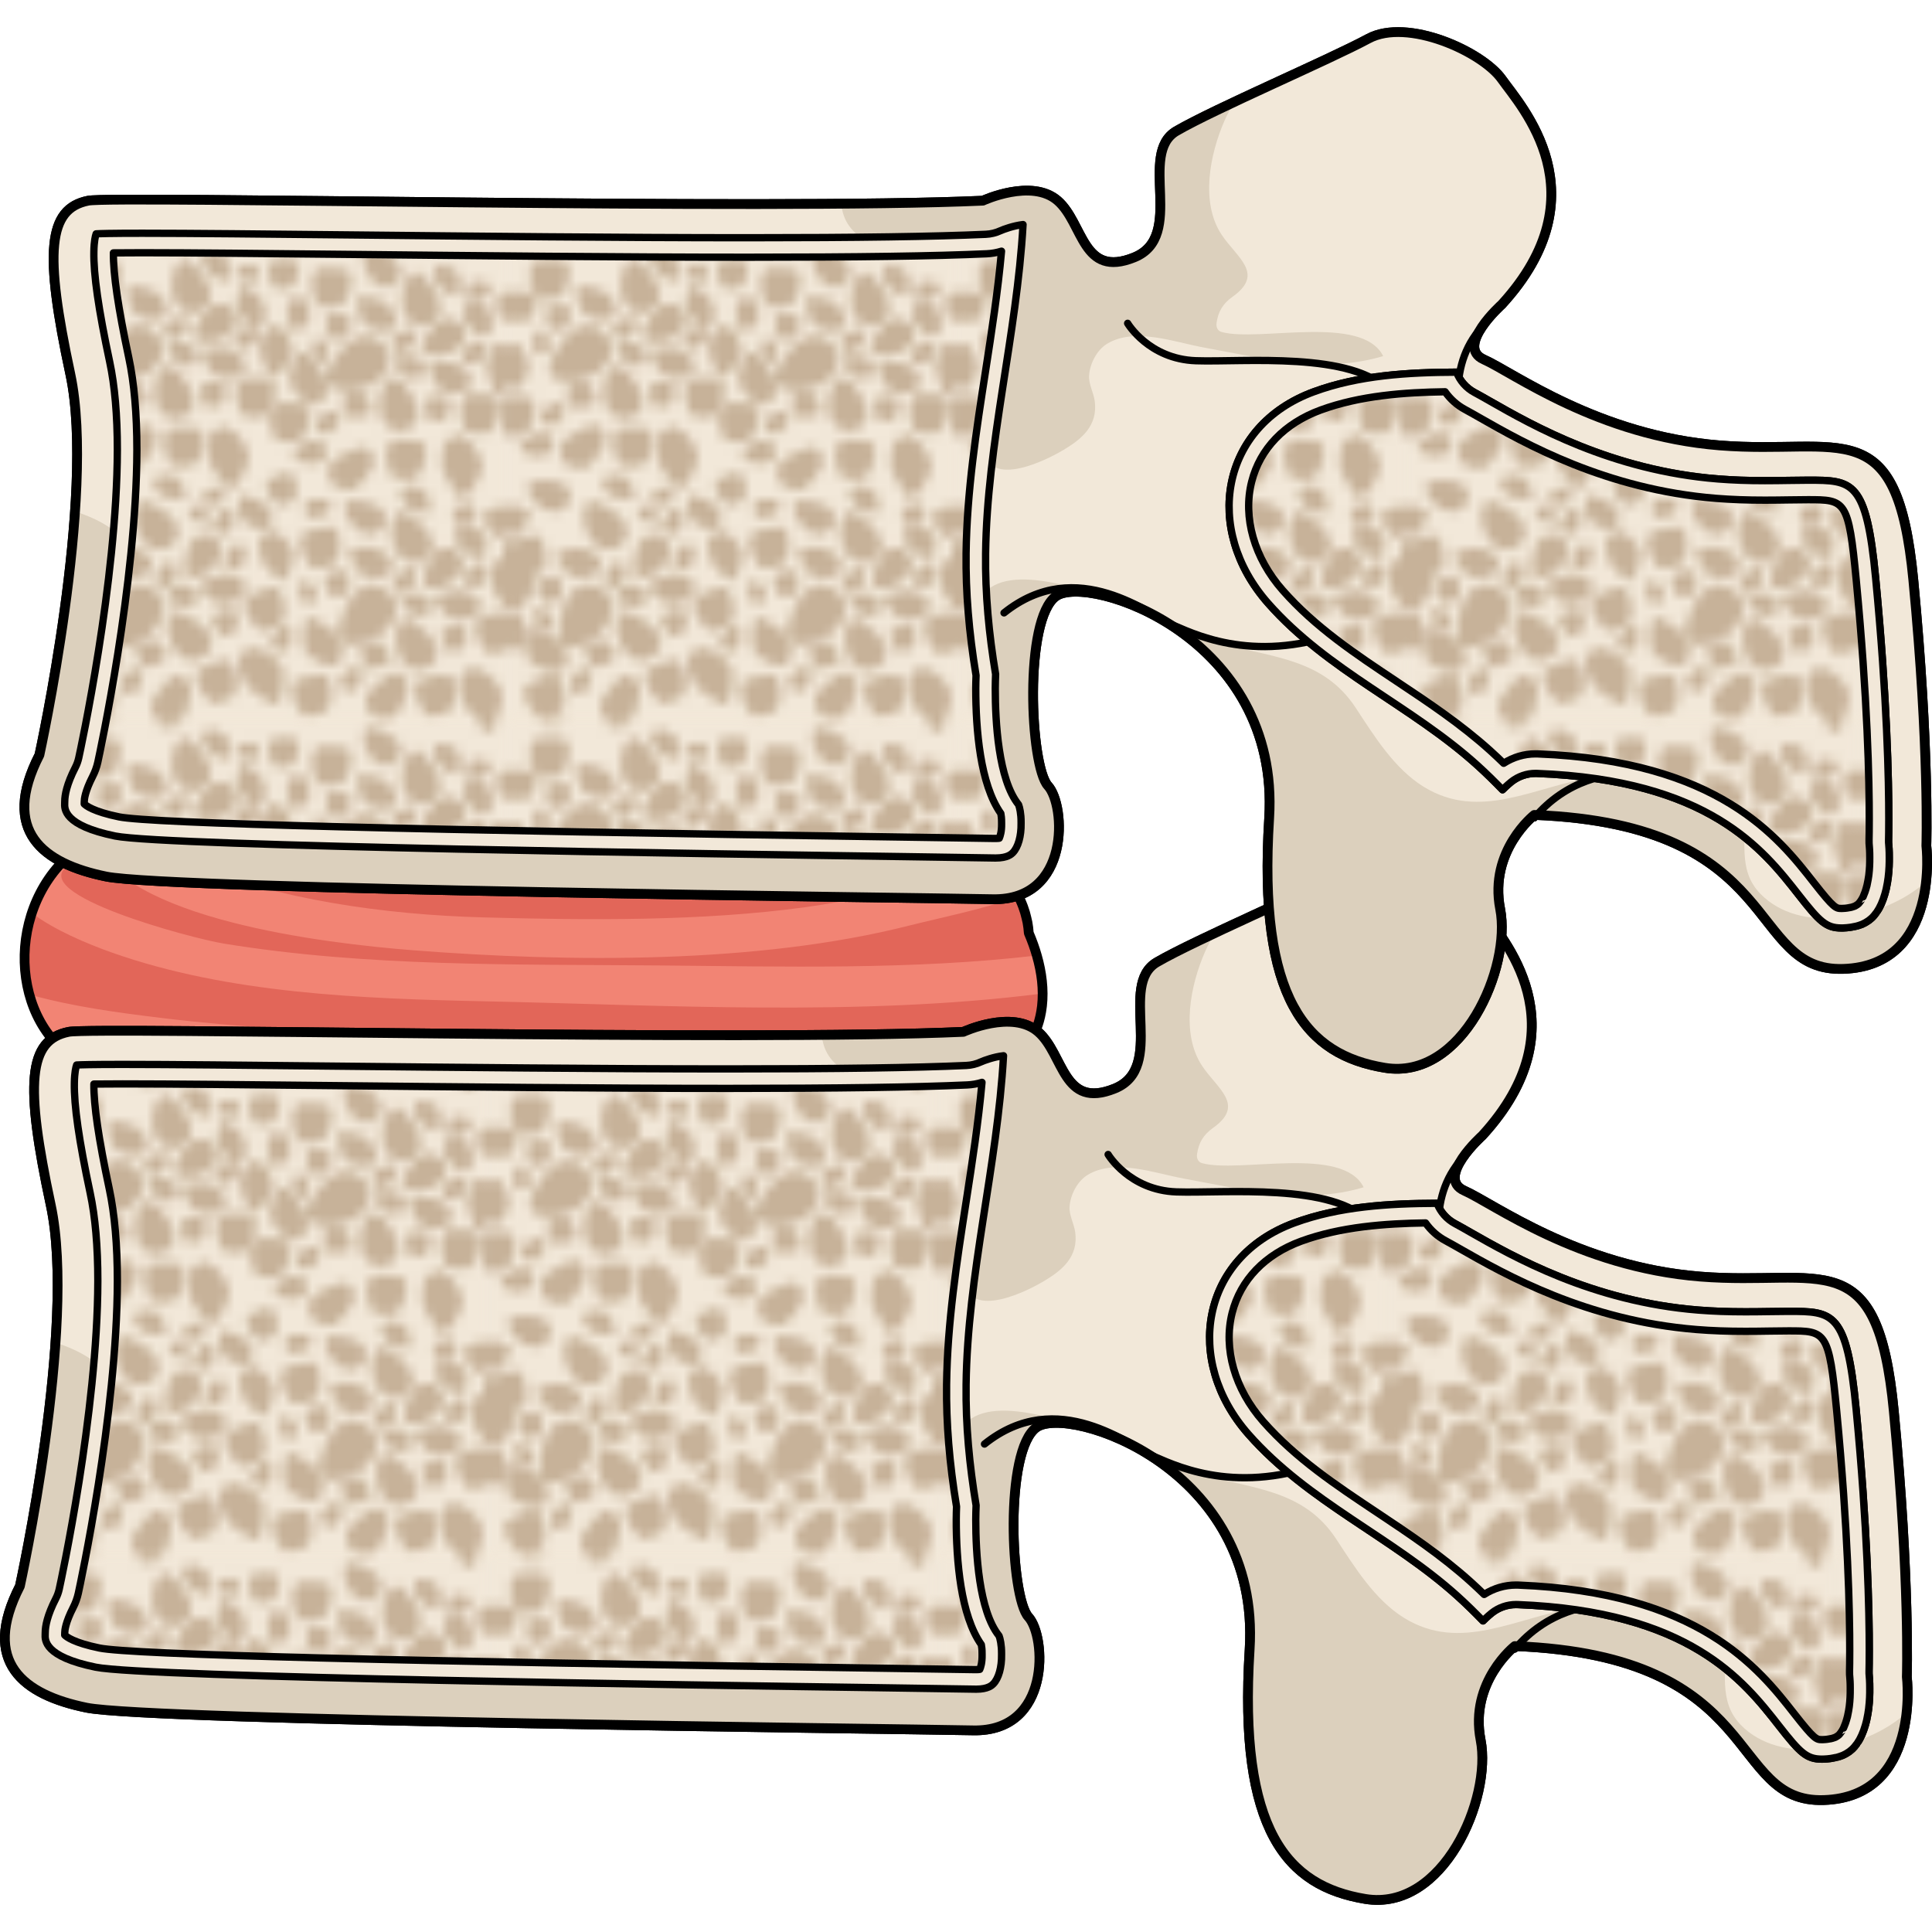 <?xml version="1.0" encoding="utf-8"?>
<!-- Created by: Science Figures, www.sciencefigures.org, Generator: Science Figures Editor -->
<!DOCTYPE svg PUBLIC "-//W3C//DTD SVG 1.1//EN" "http://www.w3.org/Graphics/SVG/1.1/DTD/svg11.dtd">
<svg version="1.1" id="Layer_1" xmlns="http://www.w3.org/2000/svg" xmlns:xlink="http://www.w3.org/1999/xlink" 
	 width="800px" height="800px" viewBox="0 0 197.952 192.379" enable-background="new 0 0 197.952 192.379"
	 xml:space="preserve">
<pattern  x="-50.513" y="-54.303" width="45.041" height="48.567" patternUnits="userSpaceOnUse" id="New_Pattern" viewBox="2.779 -49.363 45.041 48.567" overflow="visible">
	<g>
		<polygon fill="none" points="2.779,-49.363 47.82,-49.363 47.82,-0.795 2.779,-0.795 		"/>
		<g>
			<path fill="#C7B299" d="M7.497-0.649C7.124-0.548,6.624-0.343,6.248-0.53c-0.21-0.104-0.584-0.652-0.625-0.882
				C5.577-1.67,5.782-1.95,5.946-2.126C6.258-2.46,6.572-2.425,6.999-2.347c0.326,0.06,1.083,0.179,1.318,0.438
				c0.132,0.145,0.094,0.376,0.056,0.547C8.263-0.883,7.95-0.772,7.497-0.649z"/>
		</g>
		<g>
			<path fill="#C7B299" d="M46.845-30.059c-0.297-0.126-0.285-0.246-0.404-0.575c-0.188-0.527-0.436-1.13-0.421-1.701
				c0.008-0.342,0.131-1.094,0.394-1.329c0.289-0.261,0.948-0.194,1.306-0.226c0.511-0.045,0.959-0.073,1.465,0.018
				c0.543,0.097,0.81,0.2,0.879,0.815c0.065,0.59-0.091,1.548-0.338,2.088c-0.218,0.476-0.54,0.953-1.088,0.991
				C48.097-29.938,47.354-29.844,46.845-30.059z"/>
			<path fill="#C7B299" d="M48.999-20.834c-0.31,0.233-0.697,0.609-1.116,0.575c-0.233-0.019-0.784-0.389-0.907-0.586
				c-0.139-0.223-0.052-0.559,0.036-0.784c0.165-0.426,0.47-0.509,0.895-0.595c0.325-0.065,1.071-0.236,1.387-0.082
				c0.177,0.085,0.228,0.314,0.255,0.487C49.623-21.335,49.374-21.117,48.999-20.834z"/>
			<path fill="#C7B299" d="M48.93-15.269c-0.324-0.005-0.358-0.121-0.59-0.383c-0.371-0.419-0.825-0.887-1.022-1.421
				c-0.12-0.322-0.284-1.065-0.128-1.381c0.173-0.349,0.809-0.532,1.129-0.695c0.457-0.232,0.864-0.423,1.367-0.526
				c0.541-0.111,0.825-0.116,1.118,0.431c0.279,0.522,0.49,1.47,0.462,2.063c-0.026,0.524-0.148,1.087-0.644,1.325
				C50.135-15.622,49.48-15.257,48.93-15.269z"/>
		</g>
		<g>
			<polygon fill="#F2E8D9" points="47.82,-0.795 2.779,-0.795 2.779,-49.363 47.82,-49.363 			"/>
			<path fill="#C7B299" d="M6.915-35.853c0.428,0.299,1.812,0.386,2.298,0.308c1.237-0.201,2.731-0.903,3.385-2.027
				c0.707-1.217,0.124-2.699-1.031-3.323c-1.535-0.828-2.848,0.23-3.703,1.424C7.359-38.768,5.818-36.62,6.915-35.853z"/>
			<path fill="#C7B299" d="M14.846-47.834c-0.344,0.208-0.812,1.157-0.895,1.527c-0.212,0.938-0.131,2.218,0.505,3.039
				c0.688,0.889,1.947,0.95,2.741,0.334c1.054-0.82,0.66-2.086,0.031-3.072C16.857-46.588,15.728-48.364,14.846-47.834z"/>
			<path fill="#C7B299" d="M13.113-36.971c-0.344,0.208-0.812,1.157-0.895,1.526c-0.213,0.938-0.131,2.217,0.504,3.039
				c0.688,0.889,1.947,0.951,2.742,0.333c1.055-0.818,0.659-2.086,0.031-3.072C15.125-35.726,13.996-37.501,13.113-36.971z"/>
			<path fill="#C7B299" d="M16.417-39.786c0.293,0.204,1.238,0.265,1.571,0.21c0.845-0.137,1.865-0.617,2.312-1.385
				c0.483-0.831,0.085-1.844-0.704-2.271c-1.048-0.565-1.946,0.158-2.53,0.974C16.721-41.777,15.667-40.31,16.417-39.786z"/>
			<path fill="#C7B299" d="M3.609-28.55c0.123,0.224,0.708,0.563,0.937,0.634c0.583,0.182,1.389,0.201,1.919-0.148
				c0.574-0.378,0.642-1.152,0.274-1.676c-0.491-0.695-1.294-0.519-1.928-0.184C4.438-29.726,3.297-29.124,3.609-28.55z"/>
			<path fill="#C7B299" d="M6.357-39.982c0.135,0.316,0.377,0.729,0.26,1.084c-0.066,0.198-0.502,0.595-0.698,0.659
				c-0.222,0.072-0.494-0.074-0.67-0.196c-0.333-0.234-0.34-0.514-0.324-0.899c0.013-0.294,0.024-0.974,0.224-1.215
				c0.111-0.133,0.32-0.129,0.474-0.116C6.057-40.627,6.192-40.366,6.357-39.982z"/>
			<path fill="#C7B299" d="M21.296-47.314c0.338-0.063,0.794-0.208,1.114-0.014c0.179,0.108,0.471,0.621,0.49,0.827
				c0.021,0.233-0.182,0.465-0.34,0.609c-0.302,0.273-0.577,0.219-0.949,0.118c-0.284-0.077-0.944-0.238-1.135-0.486
				c-0.106-0.138-0.055-0.34-0.008-0.488C20.601-47.164,20.886-47.239,21.296-47.314z"/>
			<path fill="#C7B299" d="M14.907-39.354c0.428,0.079,1.036,0.115,1.328,0.489c0.163,0.208,0.276,0.949,0.205,1.202
				c-0.08,0.285-0.426,0.469-0.679,0.567c-0.481,0.188-0.783-0.002-1.178-0.29c-0.301-0.22-1.011-0.711-1.124-1.091
				c-0.063-0.211,0.088-0.429,0.211-0.583C14.014-39.492,14.386-39.45,14.907-39.354z"/>
			<path fill="#C7B299" d="M7.84-31.826c-0.222,0.316-0.477,0.793-0.886,0.889c-0.228,0.054-0.867-0.128-1.043-0.279
				c-0.201-0.17-0.221-0.516-0.208-0.756c0.027-0.458,0.291-0.631,0.67-0.843c0.288-0.161,0.946-0.552,1.294-0.504
				c0.194,0.027,0.313,0.23,0.392,0.386C8.281-32.495,8.11-32.211,7.84-31.826z"/>
			<path fill="#C7B299" d="M15.199-40.627c-0.223,0.317-0.477,0.794-0.886,0.89c-0.229,0.054-0.866-0.128-1.044-0.279
				c-0.2-0.17-0.221-0.516-0.207-0.757c0.026-0.457,0.291-0.63,0.669-0.842c0.288-0.161,0.947-0.552,1.295-0.503
				c0.193,0.026,0.313,0.229,0.392,0.385C15.639-41.295,15.468-41.011,15.199-40.627z"/>
			<path fill="#C7B299" d="M7.497-49.216c-0.374,0.101-0.874,0.306-1.25,0.119c-0.21-0.104-0.584-0.652-0.625-0.882
				c-0.045-0.259,0.16-0.538,0.324-0.714c0.312-0.334,0.626-0.299,1.052-0.221c0.326,0.06,1.083,0.179,1.318,0.438
				c0.132,0.145,0.094,0.376,0.056,0.547C8.263-49.45,7.95-49.34,7.497-49.216z"/>
			<path fill="#C7B299" d="M11.708-28.197c-0.416,0.591-0.889,1.482-1.654,1.661c-0.426,0.101-1.619-0.24-1.95-0.521
				c-0.374-0.317-0.412-0.964-0.386-1.414c0.05-0.854,0.543-1.178,1.25-1.573c0.539-0.301,1.769-1.031,2.418-0.94
				c0.363,0.05,0.584,0.43,0.731,0.721C12.531-29.446,12.212-28.914,11.708-28.197z"/>
			<path fill="#C7B299" d="M22.465-39.716c-0.222,0.317-0.476,0.793-0.885,0.89c-0.229,0.054-0.867-0.129-1.045-0.279
				c-0.2-0.17-0.221-0.517-0.207-0.757c0.027-0.457,0.291-0.631,0.67-0.843c0.288-0.161,0.946-0.552,1.294-0.503
				c0.194,0.027,0.314,0.229,0.392,0.385C22.905-40.384,22.735-40.1,22.465-39.716z"/>
			<path fill="#C7B299" d="M6.728-40.81c-0.188-0.08-0.181-0.155-0.256-0.361c-0.117-0.332-0.273-0.71-0.265-1.069
				c0.006-0.215,0.083-0.688,0.249-0.835c0.182-0.164,0.596-0.123,0.821-0.142c0.32-0.029,0.602-0.047,0.92,0.01
				c0.341,0.062,0.509,0.125,0.552,0.513c0.041,0.371-0.057,0.973-0.212,1.313c-0.137,0.299-0.34,0.599-0.684,0.623
				C7.513-40.735,7.047-40.675,6.728-40.81z"/>
			<path fill="#C7B299" d="M13.907-26.89c-0.298-0.125-0.287-0.245-0.405-0.574c-0.188-0.527-0.437-1.13-0.422-1.7
				c0.009-0.344,0.132-1.096,0.394-1.33c0.29-0.26,0.948-0.194,1.306-0.226c0.511-0.045,0.959-0.073,1.465,0.018
				c0.542,0.098,0.81,0.199,0.878,0.815c0.065,0.589-0.09,1.548-0.336,2.088c-0.218,0.476-0.542,0.954-1.089,0.991
				C15.157-26.77,14.416-26.675,13.907-26.89z"/>
			<path fill="#C7B299" d="M5.367-44.075C5.068-44.2,5.08-44.32,4.962-44.649c-0.189-0.527-0.437-1.13-0.422-1.7
				c0.008-0.344,0.131-1.095,0.394-1.33c0.289-0.26,0.948-0.194,1.306-0.226c0.51-0.045,0.958-0.072,1.465,0.018
				c0.542,0.098,0.809,0.199,0.878,0.815c0.065,0.589-0.09,1.548-0.337,2.088c-0.218,0.477-0.541,0.954-1.089,0.991
				C6.617-43.955,5.875-43.86,5.367-44.075z"/>
			<path fill="#C7B299" d="M24.412-45.058c-0.225-0.094-0.216-0.185-0.306-0.433c-0.142-0.397-0.329-0.851-0.318-1.281
				c0.006-0.258,0.1-0.825,0.297-1.002c0.218-0.197,0.714-0.146,0.984-0.17c0.385-0.035,0.723-0.055,1.104,0.014
				c0.409,0.074,0.61,0.149,0.662,0.614c0.049,0.444-0.067,1.166-0.253,1.573c-0.165,0.359-0.408,0.719-0.821,0.747
				C25.354-44.966,24.794-44.896,24.412-45.058z"/>
			<path fill="#C7B299" d="M1.804-30.059c-0.297-0.126-0.286-0.246-0.405-0.575c-0.188-0.527-0.436-1.13-0.421-1.701
				c0.008-0.342,0.131-1.094,0.394-1.329c0.29-0.261,0.948-0.194,1.306-0.226c0.511-0.045,0.959-0.073,1.465,0.018
				c0.543,0.097,0.81,0.2,0.879,0.815c0.065,0.59-0.09,1.548-0.338,2.088c-0.217,0.476-0.54,0.953-1.088,0.991
				C3.056-29.938,2.313-29.844,1.804-30.059z"/>
			<path fill="#C7B299" d="M21.247-31.954c-0.297-0.126-0.286-0.245-0.404-0.575c-0.189-0.527-0.437-1.13-0.422-1.699
				c0.009-0.344,0.131-1.095,0.394-1.33c0.289-0.26,0.948-0.194,1.306-0.226c0.511-0.045,0.958-0.073,1.464,0.018
				c0.543,0.098,0.81,0.199,0.879,0.815c0.066,0.589-0.09,1.548-0.337,2.088c-0.218,0.477-0.541,0.954-1.088,0.991
				C22.497-31.833,21.755-31.739,21.247-31.954z"/>
			<path fill="#C7B299" d="M17.354-32.938c-0.188-0.08-0.18-0.155-0.254-0.361c-0.119-0.332-0.274-0.71-0.265-1.069
				c0.005-0.215,0.083-0.688,0.247-0.836c0.183-0.163,0.596-0.122,0.821-0.142c0.321-0.028,0.603-0.045,0.921,0.012
				c0.341,0.062,0.509,0.125,0.552,0.512c0.042,0.371-0.056,0.973-0.212,1.313c-0.137,0.3-0.341,0.599-0.684,0.623
				C18.141-32.863,17.673-32.804,17.354-32.938z"/>
			<path fill="#C7B299" d="M8.883-32.871c-0.187-0.079-0.18-0.154-0.254-0.361c-0.119-0.331-0.275-0.71-0.266-1.068
				c0.005-0.215,0.083-0.688,0.247-0.835c0.182-0.164,0.596-0.122,0.821-0.143c0.321-0.029,0.603-0.046,0.92,0.012
				c0.341,0.062,0.509,0.125,0.553,0.512c0.042,0.371,0.556,1.128,0.4,1.467c-0.137,0.3-0.951,0.445-1.296,0.469
				C9.669-32.795,9.202-32.736,8.883-32.871z"/>
			<path fill="#C7B299" d="M10.256-42.284c-0.37-0.197-0.454-0.594-0.598-0.967c-0.18-0.465-0.391-1.081-0.338-1.586
				c0.017-0.158,0.044-0.299,0.186-0.37c0.368-0.184,1.142,0.109,1.5,0.181c0.435,0.089,0.889,0.095,1.223,0.404
				c0.302,0.28,0.654,0.586,0.902,0.913c0.28,0.37,0.295,0.845,0.155,1.289c-0.17,0.534-0.846,0.628-1.324,0.625
				C11.324-41.798,10.813-41.987,10.256-42.284z"/>
			<path fill="#C7B299" d="M21.727-28.007c0.175,0.536-0.114,0.997-0.321,1.493c-0.26,0.618-0.63,1.411-1.152,1.85
				c-0.164,0.138-0.321,0.249-0.524,0.185c-0.528-0.165-1.004-1.169-1.283-1.572c-0.337-0.491-0.772-0.92-0.808-1.53
				c-0.031-0.554-0.086-1.177-0.022-1.725c0.073-0.619,0.5-1.092,1.051-1.391c0.662-0.359,1.404,0.18,1.863,0.628
				C21.146-29.471,21.465-28.812,21.727-28.007z"/>
			<path fill="#C7B299" d="M19.477-48.013c0.232,0.223,0.211,0.534,0.24,0.839c0.036,0.382,0.063,0.881-0.082,1.244
				c-0.045,0.113-0.095,0.212-0.214,0.235c-0.312,0.059-0.822-0.319-1.072-0.448c-0.303-0.156-0.637-0.255-0.82-0.553
				c-0.165-0.271-0.361-0.57-0.477-0.864c-0.13-0.333-0.042-0.687,0.155-0.985c0.237-0.36,0.756-0.288,1.109-0.186
				C18.788-48.595,19.127-48.349,19.477-48.013z"/>
			<path fill="#C7B299" d="M18.469-36.015c-0.406-0.109-0.575-0.478-0.798-0.81c-0.279-0.414-0.621-0.967-0.682-1.473
				c-0.019-0.157-0.023-0.301,0.099-0.401c0.318-0.26,1.138-0.147,1.503-0.156c0.443-0.01,0.887-0.105,1.282,0.123
				c0.356,0.206,0.768,0.426,1.082,0.69c0.355,0.298,0.476,0.757,0.437,1.223c-0.047,0.558-0.685,0.8-1.151,0.903
				C19.617-35.777,19.076-35.849,18.469-36.015z"/>
			<path fill="#C7B299" d="M20.607-42.684c-0.203-0.327-0.09-0.671-0.035-1.028c0.067-0.442,0.179-1.016,0.449-1.381
				c0.084-0.114,0.169-0.209,0.312-0.197c0.373,0.033,0.85,0.625,1.099,0.849c0.301,0.273,0.656,0.493,0.78,0.889
				c0.111,0.358,0.251,0.76,0.298,1.13c0.054,0.417-0.147,0.79-0.459,1.066c-0.375,0.33-0.948,0.083-1.322-0.145
				C21.228-41.806,20.911-42.193,20.607-42.684z"/>
			<path fill="#C7B299" d="M26.252-38.461c0.043,0.459-0.271,0.776-0.526,1.135c-0.319,0.447-0.756,1.014-1.254,1.271
				c-0.156,0.08-0.301,0.141-0.452,0.054c-0.392-0.228-0.593-1.117-0.742-1.489c-0.183-0.453-0.452-0.873-0.371-1.367
				c0.074-0.447,0.142-0.957,0.293-1.383c0.169-0.482,0.596-0.783,1.091-0.923c0.593-0.167,1.089,0.397,1.376,0.837
				C26.052-39.736,26.187-39.152,26.252-38.461z"/>
			<path fill="#C7B299" d="M28.033-42.257c0.031,0.325-0.191,0.549-0.372,0.803c-0.226,0.316-0.535,0.717-0.887,0.899
				c-0.11,0.057-0.213,0.1-0.319,0.038c-0.277-0.161-0.419-0.79-0.524-1.053c-0.129-0.32-0.32-0.617-0.262-0.967
				c0.052-0.316,0.101-0.677,0.208-0.978c0.12-0.341,0.421-0.554,0.771-0.653c0.419-0.118,0.771,0.281,0.973,0.592
				C27.891-43.159,27.987-42.746,28.033-42.257z"/>
			<path fill="#C7B299" d="M30.03-34.997c0.413,0.322,1.789,0.48,2.279,0.427c1.246-0.136,2.774-0.76,3.485-1.849
				c0.77-1.179,0.265-2.69-0.856-3.373c-1.49-0.907-2.856,0.082-3.772,1.23C30.625-37.884,28.975-35.818,30.03-34.997z"/>
			<path fill="#C7B299" d="M38.572-46.549c-0.354,0.188-0.871,1.113-0.973,1.478c-0.261,0.926-0.246,2.208,0.347,3.061
				c0.641,0.923,1.894,1.05,2.721,0.477c1.094-0.764,0.767-2.049,0.189-3.066C40.516-45.202,39.48-47.033,38.572-46.549z"/>
			<path fill="#C7B299" d="M33.667-48.738c-0.174,0.279-0.155,1.138-0.077,1.437c0.201,0.757,0.746,1.653,1.522,2.011
				c0.841,0.388,1.787-0.036,2.134-0.777c0.461-0.984-0.309-1.754-1.144-2.234C35.612-48.584,34.111-49.449,33.667-48.738z"/>
			<path fill="#C7B299" d="M36.279-35.791c-0.355,0.189-0.872,1.113-0.974,1.478c-0.261,0.925-0.246,2.207,0.346,3.061
				c0.643,0.924,1.896,1.05,2.721,0.476c1.096-0.763,0.767-2.049,0.19-3.066C38.223-34.442,37.187-36.275,36.279-35.791z"/>
			<path fill="#C7B299" d="M39.724-38.431c0.281,0.219,1.223,0.328,1.558,0.292c0.851-0.093,1.895-0.519,2.381-1.263
				c0.525-0.806,0.181-1.837-0.585-2.304c-1.019-0.619-1.952,0.056-2.578,0.84C40.13-40.404,39.002-38.992,39.724-38.431z"/>
			<path fill="#C7B299" d="M26.351-27.874c0.11,0.229,0.676,0.598,0.903,0.682c0.573,0.211,1.376,0.272,1.923-0.048
				c0.594-0.348,0.7-1.117,0.36-1.66c-0.454-0.72-1.265-0.586-1.916-0.284C27.239-29.005,26.068-28.462,26.351-27.874z"/>
			<path fill="#C7B299" d="M29.688-39.148c0.119,0.323,0.339,0.749,0.203,1.096c-0.076,0.194-0.533,0.569-0.732,0.622
				c-0.226,0.061-0.489-0.099-0.658-0.23c-0.32-0.251-0.313-0.532-0.277-0.916c0.028-0.292,0.074-0.971,0.287-1.201
				c0.118-0.127,0.326-0.112,0.479-0.091C29.421-39.808,29.543-39.541,29.688-39.148z"/>
			<path fill="#C7B299" d="M44.986-45.696c0.341-0.045,0.805-0.166,1.113,0.043c0.174,0.118,0.438,0.645,0.447,0.852
				c0.009,0.233-0.204,0.456-0.372,0.591c-0.315,0.257-0.586,0.189-0.952,0.068c-0.281-0.092-0.932-0.288-1.11-0.545
				c-0.098-0.142-0.036-0.342,0.017-0.487C44.285-45.582,44.572-45.642,44.986-45.696z"/>
			<path fill="#C7B299" d="M38.194-38.077c0.423,0.1,1.027,0.168,1.3,0.558c0.151,0.216,0.226,0.961,0.141,1.21
				c-0.093,0.281-0.449,0.446-0.707,0.531c-0.489,0.163-0.78-0.042-1.161-0.351c-0.29-0.234-0.973-0.762-1.064-1.147
				c-0.055-0.215,0.109-0.423,0.24-0.571C37.308-38.261,37.679-38.2,38.194-38.077z"/>
			<path fill="#C7B299" d="M30.746-30.926c-0.238,0.305-0.517,0.768-0.93,0.842c-0.23,0.042-0.859-0.173-1.028-0.333
				c-0.191-0.179-0.195-0.526-0.168-0.766c0.051-0.455,0.323-0.615,0.713-0.807c0.295-0.146,0.974-0.502,1.319-0.435
				c0.192,0.037,0.3,0.246,0.371,0.405C31.22-31.571,31.035-31.296,30.746-30.926z"/>
			<path fill="#C7B299" d="M38.55-39.333c-0.238,0.305-0.517,0.768-0.93,0.843c-0.232,0.041-0.859-0.174-1.028-0.333
				c-0.191-0.181-0.194-0.527-0.167-0.767c0.051-0.456,0.322-0.615,0.712-0.807c0.295-0.146,0.974-0.502,1.319-0.436
				c0.191,0.037,0.3,0.246,0.37,0.405C39.025-39.979,38.84-39.703,38.55-39.333z"/>
			<path fill="#C7B299" d="M33.918-25.902c-0.445,0.569-0.965,1.435-1.736,1.573c-0.432,0.079-1.605-0.324-1.921-0.622
				c-0.357-0.336-0.362-0.984-0.313-1.432c0.094-0.851,0.603-1.147,1.33-1.506c0.554-0.272,1.819-0.938,2.463-0.814
				c0.361,0.069,0.562,0.46,0.693,0.758C34.805-27.107,34.459-26.593,33.918-25.902z"/>
			<path fill="#C7B299" d="M45.761-38.046c-0.24,0.304-0.519,0.767-0.932,0.842c-0.23,0.042-0.858-0.173-1.027-0.332
				c-0.191-0.181-0.194-0.528-0.168-0.767c0.051-0.456,0.323-0.615,0.713-0.807c0.296-0.146,0.973-0.503,1.318-0.436
				c0.193,0.037,0.302,0.246,0.371,0.406C46.234-38.691,46.049-38.417,45.761-38.046z"/>
			<path fill="#C7B299" d="M30.101-39.957c-0.183-0.088-0.172-0.164-0.236-0.374c-0.1-0.337-0.237-0.724-0.209-1.081
				c0.017-0.214,0.119-0.683,0.291-0.821c0.19-0.154,0.602-0.091,0.827-0.099c0.321-0.012,0.604-0.015,0.919,0.059
				c0.337,0.079,0.502,0.151,0.524,0.54c0.022,0.373-0.106,0.969-0.28,1.3c-0.152,0.292-0.37,0.581-0.716,0.587
				C30.881-39.84,30.413-39.805,30.101-39.957z"/>
			<path fill="#C7B299" d="M36.549-25.683c-0.293-0.141-0.274-0.259-0.376-0.594c-0.159-0.536-0.377-1.151-0.333-1.719
				c0.027-0.343,0.188-1.087,0.464-1.308c0.302-0.245,0.957-0.145,1.314-0.158c0.513-0.019,0.961-0.023,1.463,0.094
				c0.536,0.126,0.799,0.241,0.836,0.86c0.032,0.591-0.172,1.541-0.445,2.067c-0.242,0.464-0.591,0.924-1.14,0.933
				C37.79-25.498,37.046-25.441,36.549-25.683z"/>
			<path fill="#C7B299" d="M28.911-43.287c-0.292-0.141-0.273-0.259-0.375-0.595c-0.161-0.536-0.378-1.151-0.334-1.719
				c0.026-0.342,0.189-1.086,0.463-1.308c0.303-0.245,0.957-0.145,1.315-0.158c0.513-0.019,0.962-0.022,1.462,0.094
				c0.537,0.125,0.798,0.241,0.835,0.86c0.036,0.592-0.17,1.541-0.445,2.067c-0.243,0.465-0.589,0.924-1.139,0.934
				C30.153-43.102,29.407-43.045,28.911-43.287z"/>
			<path fill="#C7B299" d="M47.707-41.782c-0.219-0.106-0.206-0.196-0.281-0.448c-0.123-0.404-0.286-0.867-0.252-1.295
				c0.019-0.258,0.142-0.818,0.348-0.985c0.228-0.185,0.723-0.109,0.993-0.119c0.385-0.014,0.724-0.017,1.101,0.071
				c0.405,0.095,0.6,0.181,0.629,0.648c0.027,0.446-0.127,1.161-0.335,1.557c-0.184,0.351-0.445,0.697-0.858,0.704
				C48.643-41.643,48.081-41.601,47.707-41.782z"/>
			<path fill="#C7B299" d="M24.626-29.475c-0.291-0.141-0.273-0.26-0.375-0.594c-0.161-0.536-0.377-1.151-0.333-1.72
				c0.027-0.341,0.188-1.086,0.462-1.307c0.303-0.246,0.957-0.145,1.315-0.158c0.513-0.02,0.962-0.023,1.462,0.094
				c0.538,0.125,0.799,0.241,0.836,0.86c0.035,0.592-0.17,1.541-0.446,2.068c-0.242,0.463-0.589,0.924-1.138,0.933
				C25.869-29.289,25.123-29.233,24.626-29.475z"/>
			<path fill="#C7B299" d="M44.141-30.359c-0.291-0.141-0.273-0.26-0.373-0.594c-0.161-0.536-0.378-1.151-0.334-1.72
				c0.027-0.342,0.187-1.087,0.462-1.307c0.302-0.246,0.957-0.145,1.316-0.158c0.513-0.019,0.96-0.023,1.461,0.094
				c0.538,0.126,0.799,0.241,0.836,0.86c0.034,0.592-0.171,1.541-0.445,2.067c-0.242,0.464-0.591,0.924-1.139,0.933
				C45.383-30.173,44.638-30.118,44.141-30.359z"/>
			<path fill="#C7B299" d="M40.305-31.544c-0.184-0.089-0.173-0.164-0.235-0.374c-0.101-0.336-0.237-0.723-0.21-1.081
				c0.017-0.214,0.119-0.683,0.29-0.822c0.19-0.154,0.603-0.09,0.828-0.099c0.321-0.012,0.604-0.014,0.918,0.06
				c0.339,0.079,0.503,0.151,0.525,0.54c0.021,0.373-0.105,0.969-0.278,1.3c-0.154,0.292-0.372,0.58-0.717,0.587
				C41.086-31.428,40.615-31.394,40.305-31.544z"/>
			<path fill="#C7B299" d="M31.841-31.916c-0.184-0.089-0.172-0.164-0.235-0.374c-0.101-0.337-0.238-0.723-0.209-1.081
				c0.016-0.214,0.117-0.682,0.29-0.821c0.19-0.154,0.602-0.091,0.827-0.1c0.323-0.012,0.605-0.015,0.918,0.06
				c0.338,0.079,0.502,0.151,0.526,0.541c0.022,0.372,0.497,1.155,0.323,1.486c-0.151,0.292-0.973,0.395-1.318,0.4
				C32.622-31.799,32.152-31.764,31.841-31.916z"/>
			<path fill="#C7B299" d="M33.7-41.245c-0.359-0.216-0.422-0.616-0.546-0.997c-0.157-0.473-0.334-1.1-0.255-1.602
				c0.024-0.157,0.059-0.296,0.204-0.359c0.378-0.165,1.135,0.168,1.489,0.258c0.428,0.111,0.882,0.141,1.2,0.467
				c0.287,0.296,0.622,0.619,0.854,0.958c0.261,0.385,0.251,0.858,0.087,1.295c-0.198,0.524-0.877,0.583-1.354,0.556
				C34.742-40.705,34.241-40.92,33.7-41.245z"/>
			<path fill="#C7B299" d="M45.657-27.006c0.147,0.544-0.165,0.989-0.397,1.474c-0.293,0.604-0.704,1.375-1.247,1.788
				c-0.171,0.129-0.334,0.231-0.534,0.157c-0.518-0.192-0.941-1.22-1.198-1.636c-0.312-0.507-0.724-0.959-0.728-1.57
				c-0.001-0.554-0.024-1.179,0.068-1.723c0.104-0.615,0.556-1.065,1.121-1.335c0.681-0.323,1.393,0.253,1.828,0.725
				C45.152-28.498,45.437-27.824,45.657-27.006z"/>
			<path fill="#C7B299" d="M43.205-46.488c0.221,0.234,0.186,0.544,0.197,0.851c0.016,0.383,0.017,0.883-0.146,1.237
				c-0.051,0.112-0.106,0.207-0.227,0.224c-0.313,0.043-0.803-0.36-1.047-0.503c-0.294-0.171-0.622-0.287-0.789-0.594
				c-0.15-0.279-0.331-0.589-0.432-0.888c-0.113-0.338-0.008-0.688,0.205-0.976c0.256-0.347,0.771-0.249,1.118-0.128
				C42.547-47.105,42.873-46.841,43.205-46.488z"/>
			<path fill="#C7B299" d="M41.577-34.558c-0.399-0.13-0.55-0.506-0.755-0.85c-0.259-0.428-0.57-0.998-0.604-1.506
				c-0.012-0.159-0.008-0.302,0.119-0.396c0.33-0.244,1.144-0.088,1.509-0.078c0.444,0.013,0.892-0.059,1.272,0.189
				c0.347,0.224,0.745,0.466,1.047,0.746c0.339,0.317,0.437,0.782,0.372,1.244c-0.078,0.554-0.725,0.763-1.197,0.841
				C42.712-34.261,42.174-34.361,41.577-34.558z"/>
			<path fill="#C7B299" d="M43.854-41.749c-0.188-0.336-0.057-0.676,0.017-1.028c0.092-0.438,0.232-1.005,0.521-1.356
				c0.091-0.109,0.18-0.201,0.322-0.181c0.37,0.052,0.815,0.667,1.054,0.905c0.285,0.288,0.629,0.526,0.731,0.928
				c0.094,0.364,0.211,0.772,0.24,1.144c0.032,0.42-0.188,0.781-0.516,1.041c-0.392,0.31-0.951,0.034-1.312-0.213
				C44.427-40.84,44.131-41.242,43.854-41.749z"/>
			<path fill="#C7B299" d="M26.039-35.127c-0.233-0.432-0.058-0.872,0.044-1.33c0.126-0.57,0.32-1.307,0.7-1.766
				c0.119-0.144,0.237-0.263,0.42-0.24c0.479,0.059,1.042,0.847,1.345,1.149c0.366,0.369,0.804,0.668,0.929,1.186
				c0.113,0.469,0.258,0.996,0.288,1.475c0.033,0.543-0.259,1.015-0.686,1.357c-0.511,0.41-1.231,0.063-1.694-0.249
				C26.765-33.962,26.389-34.478,26.039-35.127z"/>
			<path fill="#C7B299" d="M49.478-36.599c0.019,0.461-0.312,0.762-0.585,1.107c-0.343,0.43-0.807,0.973-1.317,1.206
				c-0.162,0.071-0.309,0.125-0.454,0.03c-0.379-0.248-0.535-1.146-0.663-1.525c-0.159-0.461-0.406-0.896-0.299-1.384
				c0.096-0.444,0.19-0.948,0.363-1.367c0.195-0.472,0.636-0.751,1.136-0.865c0.603-0.135,1.068,0.454,1.333,0.908
				C49.342-37.881,49.447-37.292,49.478-36.599z"/>
			<path fill="#C7B299" d="M31.525-8.605c0.479,0.208,1.853,0.02,2.313-0.154c1.172-0.442,2.497-1.428,2.914-2.659
				c0.452-1.333-0.414-2.671-1.669-3.053c-1.668-0.507-2.746,0.791-3.347,2.131C31.382-11.55,30.298-9.139,31.525-8.605z"/>
			<path fill="#C7B299" d="M36.92-21.923c-0.296,0.272-0.565,1.295-0.574,1.674c-0.021,0.961,0.312,2.2,1.099,2.878
				c0.851,0.734,2.096,0.545,2.753-0.216c0.871-1.013,0.232-2.176-0.579-3.018C39.139-21.101,37.68-22.617,36.92-21.923z"/>
			<path fill="#C7B299" d="M31.624-22.82c-0.099,0.313,0.133,1.141,0.284,1.411c0.383,0.683,1.134,1.415,1.975,1.568
				c0.912,0.166,1.721-0.48,1.874-1.284c0.201-1.068-0.736-1.622-1.664-1.879C33.546-23.156,31.877-23.62,31.624-22.82z"/>
			<path fill="#C7B299" d="M37.378-10.932c-0.296,0.271-0.564,1.295-0.572,1.673c-0.023,0.961,0.311,2.199,1.097,2.878
				C38.754-5.645,40-5.834,40.655-6.597c0.872-1.012,0.232-2.176-0.579-3.017C39.597-10.111,38.138-11.627,37.378-10.932z"/>
			<path fill="#C7B299" d="M40.058-14.346c0.328,0.142,1.267,0.013,1.581-0.106c0.801-0.302,1.706-0.975,1.991-1.816
				c0.308-0.911-0.283-1.825-1.141-2.086c-1.14-0.346-1.876,0.541-2.287,1.456C39.96-16.358,39.219-14.711,40.058-14.346z"/>
			<path fill="#C7B299" d="M28.292-14.49c0.196,0.283,0.515,0.64,0.47,1.011c-0.025,0.207-0.374,0.684-0.554,0.785
				c-0.204,0.115-0.498,0.026-0.695-0.059c-0.373-0.163-0.436-0.437-0.497-0.817c-0.046-0.29-0.17-0.959-0.021-1.234
				c0.082-0.153,0.287-0.19,0.441-0.208C27.869-15.062,28.055-14.833,28.292-14.49z"/>
			<path fill="#C7B299" d="M43.345-22.694c0.319-0.129,0.738-0.361,1.09-0.235c0.196,0.07,0.584,0.516,0.644,0.713
				c0.067,0.224-0.085,0.492-0.212,0.665c-0.242,0.328-0.521,0.329-0.905,0.304c-0.295-0.019-0.974-0.046-1.211-0.251
				c-0.131-0.114-0.121-0.322-0.104-0.477C42.693-22.409,42.958-22.539,43.345-22.694z"/>
			<path fill="#C7B299" d="M38.664-13.623c0.435-0.008,1.038-0.093,1.398,0.216c0.2,0.172,0.459,0.875,0.438,1.138
				c-0.021,0.295-0.323,0.544-0.552,0.691c-0.435,0.279-0.768,0.153-1.212-0.051c-0.339-0.156-1.132-0.496-1.318-0.846
				c-0.104-0.195,0.001-0.438,0.091-0.613C37.761-13.581,38.134-13.614,38.664-13.623z"/>
			<path fill="#C7B299" d="M33.232-4.842c-0.155,0.354-0.31,0.873-0.691,1.048c-0.213,0.098-0.875,0.046-1.079-0.067
				c-0.23-0.126-0.319-0.462-0.353-0.7c-0.064-0.454,0.16-0.676,0.489-0.959c0.25-0.215,0.818-0.729,1.168-0.75
				c0.196-0.012,0.353,0.163,0.461,0.3C33.531-5.585,33.42-5.272,33.232-4.842z"/>
			<path fill="#C7B299" d="M38.696-14.928c-0.155,0.354-0.309,0.872-0.691,1.047c-0.213,0.099-0.874,0.046-1.078-0.065
				c-0.23-0.127-0.319-0.462-0.354-0.702c-0.064-0.453,0.16-0.675,0.488-0.958c0.251-0.215,0.819-0.729,1.17-0.75
				c0.195-0.013,0.353,0.163,0.46,0.3C38.995-15.671,38.885-15.358,38.696-14.928z"/>
			<path fill="#C7B299" d="M29.443-21.818c-0.346,0.174-0.795,0.474-1.201,0.365c-0.227-0.061-0.702-0.523-0.788-0.74
				c-0.096-0.245,0.049-0.56,0.176-0.765c0.239-0.39,0.554-0.417,0.987-0.425c0.331-0.006,1.096-0.04,1.379,0.168
				c0.158,0.116,0.167,0.351,0.163,0.525C30.146-22.199,29.862-22.029,29.443-21.818z"/>
			<path fill="#C7B299" d="M37.743-2.988c-0.289,0.662-0.576,1.629-1.291,1.956c-0.396,0.184-1.633,0.087-2.014-0.123
				c-0.43-0.237-0.596-0.863-0.66-1.309c-0.121-0.847,0.298-1.262,0.914-1.79c0.468-0.402,1.528-1.362,2.184-1.402
				c0.364-0.023,0.658,0.305,0.859,0.562C38.303-4.375,38.096-3.791,37.743-2.988z"/>
			<path fill="#C7B299" d="M46-15.479c-0.156,0.354-0.31,0.872-0.691,1.048c-0.214,0.098-0.875,0.046-1.079-0.066
				c-0.229-0.126-0.319-0.462-0.354-0.701c-0.063-0.453,0.16-0.675,0.489-0.959c0.251-0.215,0.818-0.729,1.169-0.75
				c0.196-0.013,0.353,0.163,0.46,0.3C46.298-16.221,46.188-15.909,46-15.479z"/>
			<path fill="#C7B299" d="M30.358-13.427c-0.2-0.041-0.208-0.116-0.322-0.303c-0.181-0.302-0.41-0.642-0.472-0.995
				c-0.037-0.211-0.055-0.69,0.077-0.868c0.146-0.196,0.56-0.238,0.776-0.302c0.308-0.092,0.581-0.165,0.905-0.172
				c0.346-0.008,0.523,0.022,0.643,0.393c0.114,0.354,0.138,0.964,0.053,1.328c-0.075,0.32-0.214,0.655-0.547,0.747
				C31.143-13.509,30.698-13.358,30.358-13.427z"/>
			<path fill="#C7B299" d="M40.158-1.209c-0.317-0.063-0.33-0.183-0.512-0.482c-0.289-0.479-0.651-1.021-0.75-1.582
				c-0.06-0.338-0.089-1.1,0.122-1.382c0.231-0.313,0.891-0.378,1.234-0.48c0.491-0.146,0.926-0.262,1.439-0.273
				c0.552-0.012,0.833,0.034,1.023,0.625C42.896-4.22,42.935-3.25,42.8-2.672c-0.118,0.51-0.341,1.042-0.87,1.188
				C41.407-1.339,40.698-1.099,40.158-1.209z"/>
			<path fill="#C7B299" d="M28.376-16.356c-0.317-0.063-0.33-0.183-0.511-0.482c-0.29-0.479-0.653-1.021-0.751-1.582
				c-0.06-0.338-0.088-1.099,0.122-1.381c0.232-0.313,0.891-0.379,1.235-0.481c0.492-0.146,0.926-0.262,1.439-0.273
				c0.552-0.012,0.833,0.034,1.023,0.625c0.181,0.564,0.219,1.535,0.084,2.113c-0.12,0.511-0.341,1.042-0.871,1.188
				C29.625-16.486,28.917-16.246,28.376-16.356z"/>
			<path fill="#C7B299" d="M46.954-19.581c-0.238-0.048-0.248-0.138-0.385-0.364c-0.219-0.361-0.491-0.769-0.565-1.192
				c-0.046-0.254-0.067-0.828,0.092-1.041c0.175-0.236,0.671-0.286,0.931-0.363c0.369-0.11,0.697-0.197,1.084-0.206
				c0.416-0.009,0.627,0.025,0.771,0.471c0.136,0.425,0.165,1.156,0.063,1.592c-0.091,0.385-0.258,0.786-0.656,0.896
				C47.896-19.679,47.361-19.499,46.954-19.581z"/>
			<path fill="#C7B299" d="M27.498-1.209c-0.317-0.064-0.329-0.184-0.511-0.482c-0.289-0.479-0.652-1.021-0.751-1.583
				c-0.06-0.338-0.089-1.099,0.122-1.381c0.232-0.313,0.891-0.378,1.235-0.48c0.492-0.146,0.926-0.262,1.439-0.273
				c0.552-0.012,0.833,0.035,1.024,0.625c0.181,0.565,0.218,1.535,0.083,2.114c-0.119,0.51-0.34,1.042-0.87,1.188
				C28.748-1.339,28.04-1.1,27.498-1.209z"/>
			<path fill="#C7B299" d="M46.346-7.629c-0.317-0.064-0.329-0.184-0.51-0.483c-0.289-0.479-0.652-1.021-0.752-1.582
				c-0.059-0.338-0.088-1.099,0.122-1.381c0.232-0.313,0.892-0.378,1.236-0.481c0.491-0.146,0.924-0.262,1.438-0.273
				c0.553-0.012,0.834,0.034,1.024,0.625c0.181,0.564,0.219,1.535,0.084,2.113c-0.119,0.51-0.341,1.042-0.87,1.187
				C47.596-7.759,46.888-7.52,46.346-7.629z"/>
			<path fill="#C7B299" d="M42.336-7.822c-0.199-0.04-0.208-0.116-0.32-0.303c-0.183-0.302-0.411-0.642-0.473-0.995
				c-0.038-0.211-0.056-0.69,0.076-0.868c0.146-0.196,0.56-0.238,0.776-0.302c0.309-0.092,0.581-0.165,0.904-0.172
				c0.347-0.008,0.524,0.021,0.643,0.393c0.115,0.355,0.14,0.964,0.054,1.328c-0.075,0.321-0.215,0.655-0.547,0.747
				C43.122-7.904,42.675-7.753,42.336-7.822z"/>
			<path fill="#C7B299" d="M34.046-6.074c-0.199-0.04-0.208-0.115-0.321-0.303c-0.182-0.301-0.411-0.642-0.472-0.995
				c-0.038-0.212-0.056-0.691,0.076-0.868c0.146-0.197,0.56-0.238,0.776-0.303c0.31-0.092,0.582-0.164,0.904-0.171
				c0.347-0.008,0.524,0.021,0.643,0.392c0.115,0.355,0.77,0.995,0.684,1.359c-0.074,0.32-0.844,0.625-1.177,0.716
				C34.832-6.155,34.386-6.004,34.046-6.074z"/>
			<path fill="#C7B299" d="M33.523-15.572c-0.402-0.119-0.563-0.491-0.778-0.829c-0.27-0.42-0.598-0.982-0.646-1.488
				c-0.015-0.158-0.017-0.302,0.108-0.398c0.325-0.254,1.142-0.121,1.506-0.121c0.443,0,0.89-0.083,1.278,0.153
				c0.352,0.215,0.756,0.444,1.065,0.715c0.349,0.307,0.458,0.769,0.408,1.233c-0.062,0.557-0.704,0.784-1.174,0.875
				C34.667-15.308,34.127-15.392,33.523-15.572z"/>
			<path fill="#C7B299" d="M47.601-3.856c0.278,0.49,0.087,1-0.019,1.526c-0.132,0.657-0.337,1.507-0.762,2.042
				c-0.132,0.167-0.266,0.308-0.477,0.286c-0.55-0.057-1.217-0.947-1.569-1.286c-0.428-0.415-0.939-0.749-1.095-1.339
				c-0.141-0.537-0.318-1.136-0.364-1.686c-0.052-0.622,0.273-1.17,0.754-1.572c0.578-0.482,1.411-0.102,1.951,0.246
				C46.74-5.176,47.184-4.593,47.601-3.856z"/>
			<path fill="#C7B299" d="M39.741-24.265c0.271,0.172,0.313,0.481,0.402,0.774c0.111,0.368,0.236,0.852,0.166,1.236
				c-0.021,0.12-0.051,0.226-0.163,0.272c-0.293,0.12-0.868-0.149-1.139-0.226c-0.328-0.093-0.675-0.124-0.913-0.379
				c-0.215-0.233-0.468-0.487-0.64-0.752c-0.193-0.299-0.178-0.664-0.043-0.997c0.161-0.399,0.684-0.432,1.05-0.402
				C38.95-24.699,39.332-24.525,39.741-24.265z"/>
			<path fill="#C7B299" d="M17.19-22.382c0.178,0.113,0.206,0.316,0.265,0.509c0.073,0.241,0.155,0.56,0.109,0.812
				c-0.014,0.079-0.033,0.148-0.107,0.179c-0.193,0.079-0.571-0.098-0.749-0.148c-0.215-0.062-0.443-0.082-0.6-0.25
				c-0.141-0.153-0.307-0.32-0.42-0.494c-0.127-0.197-0.117-0.437-0.028-0.655c0.105-0.262,0.449-0.284,0.689-0.264
				C16.671-22.667,16.921-22.553,17.19-22.382z"/>
			<path fill="#C7B299" d="M42.817-11.058c-0.42-0.026-0.658-0.354-0.942-0.635c-0.356-0.35-0.801-0.825-0.961-1.308
				c-0.05-0.151-0.082-0.29,0.018-0.413c0.26-0.318,1.086-0.37,1.441-0.451c0.434-0.098,0.849-0.279,1.281-0.134
				c0.39,0.131,0.836,0.266,1.197,0.461c0.408,0.223,0.618,0.648,0.671,1.112c0.063,0.556-0.512,0.92-0.949,1.114
				C43.99-11.053,43.445-11.016,42.817-11.058z"/>
			<path fill="#C7B299" d="M43.23-18.589c-0.265-0.28-0.223-0.64-0.239-1c-0.021-0.448-0.026-1.032,0.166-1.443
				c0.061-0.128,0.124-0.239,0.267-0.255c0.372-0.042,0.956,0.443,1.245,0.613c0.35,0.208,0.741,0.353,0.94,0.716
				c0.182,0.33,0.397,0.696,0.518,1.048c0.136,0.398,0.013,0.803-0.239,1.136c-0.302,0.398-0.913,0.271-1.324,0.121
				C44.013-17.851,43.625-18.168,43.23-18.589z"/>
			<path fill="#C7B299" d="M27.627-7.738c-0.333-0.36-0.272-0.831-0.288-1.299c-0.02-0.583-0.016-1.345,0.238-1.884
				c0.079-0.168,0.163-0.313,0.347-0.337c0.478-0.062,1.221,0.561,1.589,0.778c0.446,0.266,0.945,0.447,1.195,0.917
				c0.227,0.426,0.498,0.9,0.646,1.357c0.167,0.518,0.001,1.047-0.326,1.485c-0.394,0.524-1.176,0.369-1.704,0.181
				C28.621-6.791,28.128-7.196,27.627-7.738z"/>
			<path fill="#C7B299" d="M49.961-15.001c0.133,0.442-0.111,0.815-0.292,1.217c-0.223,0.502-0.539,1.144-0.976,1.495
				c-0.138,0.109-0.267,0.198-0.432,0.143c-0.43-0.146-0.804-0.977-1.022-1.312c-0.27-0.408-0.617-0.767-0.635-1.267
				c-0.017-0.453-0.051-0.965,0.013-1.413c0.07-0.506,0.428-0.886,0.885-1.121c0.549-0.281,1.146,0.172,1.516,0.547
				C49.51-16.211,49.759-15.666,49.961-15.001z"/>
			<path fill="#C7B299" d="M8.377-8.209c0.509,0.119,1.825-0.313,2.248-0.567c1.074-0.646,2.201-1.852,2.391-3.138
				c0.205-1.392-0.887-2.553-2.19-2.704c-1.732-0.2-2.559,1.271-2.91,2.697C7.708-11.081,7.074-8.514,8.377-8.209z"/>
			<path fill="#C7B299" d="M10.326-22.891c-0.243,0.321-0.324,1.375-0.265,1.75c0.151,0.949,0.702,2.108,1.597,2.635
				c0.969,0.57,2.161,0.161,2.669-0.707c0.675-1.152-0.162-2.182-1.111-2.865C12.657-22.48,10.949-23.71,10.326-22.891z"/>
			<path fill="#C7B299" d="M4.347-24.647c-0.042,0.326,0.335,1.099,0.532,1.337c0.5,0.603,1.37,1.188,2.225,1.188
				c0.926,0,1.607-0.781,1.612-1.599c0.006-1.087-1.015-1.464-1.974-1.551C6.177-25.323,4.452-25.48,4.347-24.647z"/>
			<path fill="#C7B299" d="M13.718-11.547c-0.243,0.32-0.325,1.375-0.264,1.75c0.15,0.95,0.701,2.107,1.596,2.635
				c0.969,0.57,2.161,0.161,2.669-0.707c0.677-1.152-0.161-2.182-1.111-2.864C16.047-11.138,14.34-12.367,13.718-11.547z"/>
			<path fill="#C7B299" d="M15.742-15.387c0.348,0.081,1.248-0.214,1.536-0.388c0.733-0.44,1.504-1.265,1.633-2.144
				c0.139-0.952-0.605-1.745-1.496-1.848c-1.183-0.136-1.749,0.868-1.989,1.842C15.284-17.349,14.851-15.595,15.742-15.387z"/>
			<path fill="#C7B299" d="M6.327-11.836c0.243,0.243,0.621,0.538,0.644,0.911c0.013,0.208-0.245,0.74-0.403,0.871
				c-0.18,0.15-0.486,0.115-0.694,0.067c-0.396-0.094-0.507-0.352-0.636-0.715c-0.097-0.277-0.339-0.913-0.243-1.21
				c0.053-0.165,0.249-0.239,0.397-0.284C5.808-12.323,6.032-12.131,6.327-11.836z"/>
			<path fill="#C7B299" d="M17.478-24.188c0.291-0.184,0.661-0.487,1.029-0.427c0.206,0.034,0.667,0.403,0.762,0.586
				c0.107,0.208,0.005,0.499-0.089,0.692c-0.18,0.366-0.454,0.417-0.836,0.461c-0.293,0.034-0.966,0.129-1.236-0.03
				c-0.15-0.088-0.177-0.295-0.188-0.45C16.889-23.792,17.125-23.966,17.478-24.188z"/>
			<path fill="#C7B299" d="M14.5-14.425c0.427-0.086,1.004-0.278,1.414-0.039c0.228,0.134,0.608,0.779,0.635,1.041
				c0.032,0.294-0.221,0.593-0.419,0.779c-0.378,0.353-0.728,0.289-1.202,0.167c-0.361-0.093-1.203-0.285-1.449-0.596
				c-0.138-0.173-0.077-0.431-0.021-0.62C13.619-14.222,13.98-14.322,14.5-14.425z"/>
			<path fill="#C7B299" d="M10.73-4.813c-0.089,0.376-0.147,0.914-0.492,1.155C10.047-3.523,9.386-3.456,9.166-3.53
				C8.917-3.614,8.769-3.928,8.693-4.156C8.548-4.59,8.728-4.85,9.002-5.187c0.208-0.256,0.674-0.864,1.015-0.948
				c0.19-0.047,0.376,0.098,0.507,0.213C10.892-5.597,10.839-5.27,10.73-4.813z"/>
			<path fill="#C7B299" d="M14.297-15.715c-0.089,0.376-0.147,0.914-0.492,1.154c-0.192,0.135-0.852,0.203-1.073,0.129
				c-0.25-0.084-0.397-0.398-0.473-0.627c-0.145-0.434,0.036-0.692,0.309-1.03c0.208-0.257,0.675-0.864,1.016-0.948
				c0.189-0.047,0.375,0.098,0.506,0.213C14.458-16.5,14.406-16.172,14.297-15.715z"/>
			<path fill="#C7B299" d="M3.958-20.834c-0.31,0.233-0.698,0.609-1.116,0.575c-0.234-0.019-0.785-0.389-0.907-0.586
				c-0.139-0.223-0.052-0.559,0.036-0.784c0.166-0.426,0.47-0.509,0.895-0.595c0.325-0.065,1.071-0.236,1.387-0.082
				c0.177,0.085,0.228,0.314,0.254,0.487C4.583-21.335,4.333-21.117,3.958-20.834z"/>
			<path fill="#C7B299" d="M15.669-2.878c-0.166,0.703-0.275,1.706-0.919,2.156c-0.358,0.252-1.592,0.378-2.004,0.24
				c-0.465-0.156-0.741-0.742-0.883-1.17c-0.271-0.811,0.067-1.294,0.578-1.925c0.388-0.479,1.259-1.614,1.896-1.771
				c0.355-0.088,0.703,0.182,0.947,0.398C15.97-4.344,15.871-3.731,15.669-2.878z"/>
			<path fill="#C7B299" d="M21.384-17.566c-0.09,0.377-0.148,0.914-0.492,1.155c-0.193,0.135-0.853,0.202-1.074,0.128
				c-0.249-0.083-0.397-0.397-0.474-0.626c-0.144-0.435,0.036-0.693,0.31-1.031c0.208-0.256,0.674-0.864,1.016-0.948
				c0.19-0.047,0.376,0.097,0.506,0.213C21.544-18.35,21.492-18.023,21.384-17.566z"/>
			<path fill="#C7B299" d="M20.194-21.145c-0.09,0.377-0.148,0.914-0.492,1.155c-0.193,0.135-0.853,0.202-1.074,0.128
				c-0.249-0.083-0.397-0.397-0.474-0.626c-0.144-0.435,0.036-0.693,0.31-1.031c0.208-0.256,0.674-0.864,1.016-0.948
				c0.19-0.047,0.376,0.097,0.506,0.213C20.354-21.929,20.302-21.602,20.194-21.145z"/>
			<path fill="#C7B299" d="M26.126-9.125c-0.09,0.377-0.148,0.914-0.492,1.155c-0.193,0.135-0.853,0.202-1.074,0.128
				c-0.249-0.083-0.397-0.397-0.474-0.626c-0.144-0.435,0.036-0.693,0.31-1.031c0.208-0.256,0.674-0.864,1.016-0.948
				c0.19-0.047,0.376,0.097,0.506,0.213C26.286-9.909,26.234-9.582,26.126-9.125z"/>
			<path fill="#C7B299" d="M6.364-12.743c-0.204-0.004-0.225-0.077-0.371-0.241c-0.232-0.264-0.518-0.558-0.643-0.895
				c-0.074-0.201-0.178-0.668-0.08-0.867c0.108-0.219,0.508-0.335,0.709-0.436c0.287-0.146,0.542-0.267,0.859-0.332
				c0.339-0.07,0.519-0.072,0.703,0.271c0.175,0.329,0.309,0.925,0.29,1.297c-0.016,0.328-0.093,0.682-0.404,0.833
				C7.121-12.964,6.71-12.736,6.364-12.743z"/>
			<path fill="#C7B299" d="M18.196-2.481c-0.323-0.006-0.357-0.121-0.589-0.383c-0.37-0.419-0.825-0.887-1.022-1.421
				c-0.119-0.322-0.284-1.066-0.127-1.381c0.172-0.349,0.808-0.532,1.128-0.694c0.458-0.232,0.864-0.424,1.367-0.527
				c0.541-0.111,0.827-0.116,1.12,0.431c0.278,0.522,0.49,1.47,0.462,2.063c-0.026,0.523-0.149,1.087-0.644,1.325
				C19.401-2.833,18.748-2.47,18.196-2.481z"/>
			<path fill="#C7B299" d="M3.889-15.269c-0.324-0.005-0.358-0.121-0.589-0.383c-0.371-0.419-0.825-0.887-1.023-1.421
				c-0.12-0.322-0.284-1.065-0.127-1.381c0.172-0.349,0.808-0.532,1.128-0.695c0.458-0.232,0.864-0.423,1.367-0.526
				c0.541-0.111,0.825-0.116,1.118,0.431c0.28,0.522,0.491,1.47,0.462,2.063c-0.026,0.524-0.148,1.087-0.643,1.325
				C5.094-15.622,4.44-15.257,3.889-15.269z"/>
			<path fill="#C7B299" d="M24.919-22.778c-0.243-0.005-0.269-0.092-0.443-0.289c-0.281-0.315-0.622-0.668-0.771-1.071
				c-0.091-0.242-0.213-0.803-0.096-1.041c0.13-0.263,0.609-0.401,0.851-0.524c0.343-0.174,0.65-0.319,1.03-0.396
				c0.408-0.084,0.621-0.087,0.843,0.325c0.21,0.394,0.37,1.108,0.348,1.555c-0.02,0.396-0.113,0.819-0.485,0.999
				C25.828-23.044,25.334-22.771,24.919-22.778z"/>
			<path fill="#C7B299" d="M5.782-0.932C5.458-0.938,5.425-1.054,5.192-1.315c-0.37-0.42-0.824-0.888-1.022-1.422
				c-0.12-0.322-0.285-1.065-0.128-1.381c0.172-0.35,0.809-0.532,1.129-0.694c0.458-0.232,0.864-0.423,1.367-0.527
				c0.541-0.111,0.826-0.116,1.119,0.431c0.279,0.524,0.49,1.471,0.46,2.064C8.093-2.321,7.97-1.758,7.475-1.52
				C6.988-1.284,6.334-0.921,5.782-0.932z"/>
			<path fill="#C7B299" d="M23.132-9.907c-0.323-0.006-0.357-0.122-0.588-0.383c-0.371-0.419-0.825-0.887-1.022-1.422
				c-0.12-0.322-0.285-1.065-0.128-1.381c0.172-0.349,0.809-0.532,1.129-0.695c0.457-0.231,0.862-0.423,1.365-0.526
				c0.542-0.111,0.826-0.116,1.12,0.431c0.279,0.523,0.49,1.471,0.461,2.064c-0.025,0.523-0.147,1.086-0.643,1.324
				C24.338-10.258,23.684-9.896,23.132-9.907z"/>
			<path fill="#C7B299" d="M19.153-9.377c-0.204-0.003-0.226-0.076-0.37-0.241c-0.234-0.264-0.52-0.558-0.644-0.894
				c-0.075-0.201-0.179-0.669-0.081-0.868c0.108-0.219,0.507-0.334,0.709-0.437c0.287-0.146,0.542-0.266,0.859-0.331
				c0.339-0.07,0.519-0.073,0.703,0.271c0.176,0.329,0.309,0.924,0.291,1.297c-0.017,0.329-0.094,0.683-0.404,0.833
				C19.911-9.598,19.499-9.37,19.153-9.377z"/>
			<path fill="#C7B299" d="M11.311-6.17c-0.203-0.004-0.225-0.077-0.37-0.241c-0.233-0.264-0.519-0.557-0.643-0.894
				c-0.075-0.202-0.179-0.669-0.081-0.868c0.108-0.22,0.508-0.334,0.709-0.437c0.288-0.146,0.543-0.266,0.859-0.33
				c0.339-0.07,0.519-0.073,0.703,0.27c0.177,0.329,0.935,0.841,0.917,1.214c-0.016,0.329-0.719,0.766-1.03,0.916
				C12.069-6.391,11.658-6.163,11.311-6.17z"/>
			<path fill="#C7B299" d="M9.093-15.421c-0.417-0.045-0.642-0.382-0.915-0.676c-0.34-0.365-0.764-0.859-0.902-1.348
				c-0.043-0.153-0.071-0.293,0.035-0.411c0.273-0.308,1.102-0.324,1.46-0.389c0.436-0.079,0.86-0.241,1.285-0.078
				c0.385,0.148,0.825,0.301,1.176,0.513c0.398,0.24,0.588,0.674,0.622,1.14c0.04,0.559-0.552,0.897-0.997,1.072
				C10.265-15.366,9.72-15.352,9.093-15.421z"/>
			<path fill="#C7B299" d="M25.042-6.419c0.362,0.432,0.265,0.968,0.256,1.505c-0.013,0.67-0.062,1.543-0.383,2.145
				c-0.101,0.188-0.207,0.351-0.418,0.367c-0.551,0.042-1.367-0.714-1.774-0.984c-0.495-0.331-1.058-0.568-1.317-1.121
				c-0.235-0.502-0.517-1.061-0.661-1.593c-0.163-0.602,0.059-1.2,0.459-1.682c0.482-0.579,1.371-0.354,1.964-0.108
				C23.96-7.563,24.501-7.069,25.042-6.419z"/>
			<path fill="#C7B299" d="M14.365-25.625c0.298,0.121,0.394,0.417,0.535,0.69c0.175,0.342,0.385,0.795,0.384,1.186
				c0,0.122-0.009,0.231-0.112,0.297c-0.266,0.17-0.881,0.009-1.16-0.018c-0.339-0.033-0.687-0.001-0.966-0.209
				c-0.254-0.191-0.548-0.396-0.764-0.625c-0.245-0.26-0.294-0.621-0.222-0.973c0.087-0.422,0.596-0.548,0.961-0.584
				C13.509-25.909,13.916-25.807,14.365-25.625z"/>
			<path fill="#C7B299" d="M19.045-12.646c-0.417,0.049-0.71-0.23-1.041-0.456c-0.413-0.28-0.935-0.667-1.18-1.114
				c-0.075-0.14-0.132-0.271-0.057-0.409c0.199-0.36,1.002-0.559,1.338-0.703c0.409-0.174,0.784-0.426,1.235-0.362
				c0.407,0.059,0.871,0.111,1.261,0.239c0.441,0.146,0.724,0.527,0.859,0.974c0.163,0.536-0.339,0.997-0.734,1.266
				C20.2-12.852,19.671-12.718,19.045-12.646z"/>
			<path fill="#C7B299" d="M21.266-21.108c-0.31-0.228-0.333-0.59-0.414-0.941c-0.102-0.437-0.211-1.011-0.096-1.45
				c0.037-0.137,0.08-0.257,0.217-0.298c0.357-0.108,1.02,0.264,1.334,0.38c0.381,0.143,0.792,0.214,1.054,0.536
				c0.237,0.292,0.516,0.613,0.697,0.938c0.204,0.368,0.156,0.789-0.032,1.161c-0.225,0.446-0.85,0.43-1.281,0.357
				C22.168-20.523,21.73-20.765,21.266-21.108z"/>
			<path fill="#C7B299" d="M4.697-6.656C4.305-6.951,4.28-7.424,4.18-7.883c-0.124-0.57-0.256-1.32-0.103-1.896
				c0.048-0.18,0.104-0.338,0.281-0.394c0.459-0.146,1.302,0.333,1.703,0.48C6.546-9.51,7.071-9.422,7.4-9.004
				C7.699-8.625,8.052-8.208,8.28-7.785c0.258,0.479,0.189,1.03-0.055,1.519C7.932-5.68,7.134-5.692,6.582-5.782
				C5.845-5.903,5.287-6.213,4.697-6.656z"/>
			<path fill="#C7B299" d="M26.272-18.162c0.21,0.411,0.037,0.822-0.068,1.25c-0.13,0.534-0.326,1.222-0.691,1.646
				c-0.116,0.132-0.228,0.242-0.4,0.218c-0.449-0.066-0.966-0.817-1.241-1.107c-0.338-0.353-0.744-0.644-0.852-1.133
				c-0.098-0.443-0.223-0.94-0.241-1.393c-0.022-0.511,0.262-0.949,0.669-1.262c0.489-0.375,1.159-0.036,1.588,0.267
				C25.612-19.271,25.955-18.778,26.272-18.162z"/>
		</g>
		<g>
			<path fill="#C7B299" d="M2.666-41.782c-0.219-0.106-0.206-0.196-0.281-0.448c-0.123-0.404-0.286-0.867-0.252-1.295
				c0.019-0.258,0.142-0.818,0.348-0.985c0.228-0.185,0.723-0.109,0.993-0.119c0.385-0.014,0.724-0.017,1.101,0.071
				c0.405,0.095,0.6,0.181,0.629,0.648c0.027,0.446-0.127,1.161-0.335,1.557c-0.184,0.351-0.445,0.697-0.858,0.704
				C3.602-41.643,3.04-41.601,2.666-41.782z"/>
			<path fill="#C7B299" d="M4.437-36.599c0.019,0.461-0.312,0.762-0.585,1.107c-0.343,0.43-0.807,0.973-1.317,1.206
				c-0.162,0.071-0.309,0.125-0.454,0.03c-0.379-0.248-0.535-1.146-0.663-1.525c-0.159-0.461-0.406-0.896-0.299-1.384
				c0.096-0.444,0.19-0.948,0.363-1.367c0.195-0.472,0.636-0.751,1.136-0.865c0.603-0.135,1.068,0.454,1.333,0.908
				C4.301-37.881,4.406-37.292,4.437-36.599z"/>
			<path fill="#C7B299" d="M1.913-19.581c-0.238-0.048-0.248-0.138-0.385-0.364c-0.219-0.361-0.491-0.769-0.565-1.192
				c-0.046-0.254-0.067-0.828,0.092-1.041c0.175-0.236,0.671-0.286,0.931-0.363c0.369-0.11,0.697-0.197,1.084-0.206
				c0.416-0.009,0.627,0.025,0.771,0.471c0.136,0.425,0.165,1.156,0.063,1.592c-0.091,0.385-0.258,0.786-0.656,0.896
				C2.854-19.679,2.32-19.499,1.913-19.581z"/>
			<path fill="#C7B299" d="M1.305-7.629c-0.317-0.064-0.329-0.184-0.51-0.483C0.506-8.591,0.143-9.133,0.043-9.694
				c-0.059-0.338-0.088-1.099,0.122-1.381c0.232-0.313,0.892-0.378,1.236-0.481c0.491-0.146,0.924-0.262,1.438-0.273
				c0.553-0.012,0.834,0.034,1.024,0.625c0.181,0.564,0.219,1.535,0.084,2.113c-0.119,0.51-0.341,1.042-0.87,1.187
				C2.555-7.759,1.847-7.52,1.305-7.629z"/>
			<path fill="#C7B299" d="M4.92-15.001c0.133,0.442-0.111,0.815-0.292,1.217c-0.223,0.502-0.539,1.144-0.976,1.495
				c-0.138,0.109-0.267,0.198-0.432,0.143c-0.43-0.146-0.804-0.977-1.022-1.312c-0.27-0.408-0.617-0.767-0.635-1.267
				c-0.017-0.453-0.051-0.965,0.013-1.413c0.07-0.506,0.428-0.886,0.885-1.121c0.549-0.281,1.146,0.172,1.516,0.547
				C4.469-16.211,4.718-15.666,4.92-15.001z"/>
		</g>
		<g>
			<path fill="#C7B299" d="M47.601-52.423c0.278,0.49,0.087,1-0.019,1.526c-0.132,0.657-0.337,1.507-0.762,2.042
				c-0.132,0.167-0.266,0.308-0.477,0.286c-0.55-0.057-1.217-0.947-1.569-1.286c-0.428-0.415-0.939-0.749-1.095-1.339
				c-0.141-0.537-0.318-1.136-0.364-1.686c-0.052-0.622,0.273-1.17,0.754-1.572c0.578-0.482,1.411-0.102,1.951,0.246
				C46.74-53.743,47.184-53.16,47.601-52.423z"/>
			<path fill="#C7B299" d="M15.669-51.446c-0.166,0.703-0.275,1.706-0.919,2.156c-0.358,0.252-1.592,0.378-2.004,0.24
				c-0.465-0.156-0.741-0.742-0.883-1.17c-0.271-0.811,0.067-1.294,0.578-1.925c0.388-0.479,1.259-1.614,1.896-1.771
				c0.355-0.088,0.703,0.182,0.947,0.398C15.97-52.911,15.871-52.299,15.669-51.446z"/>
		</g>
	</g>
</pattern>
<g>
	<g>
		<g>
			<path fill="#F28474" d="M105.407,92.807c2.279,5.247,2.279,11.247-3.266,14.247c-16.632,7-37.422,0-55.728,2.428
				c-3.083,0.17-6.168,0.355-9.233,0.471c-9.193,0.352-18.202,0.102-26.519-2.898c-11.088-3-11.088-21,1.386-25
				c6.47-1.667,13.091-2.444,19.829-2.764c3.368-0.16,6.767-0.205,10.148-0.174c19.922,2.938,40.712-3.062,58.335,5.271
				C103.286,86.59,105.222,89.562,105.407,92.807z"/>
			<path fill="#E26659" d="M6.98,85.897c-4.334,2.948,12.667,7.46,15.932,7.993c14.7,2.399,29.69,2.114,44.663,2.244
				c12.499,0.108,25.97,0.474,38.658-1.022c-0.225-0.776-0.498-1.548-0.826-2.305c-0.074-1.301-0.441-2.555-1.029-3.736
				c-3.793,1.34-8.254,2.224-11.237,2.981c-15.482,3.924-34.668,3.783-50.801,2.526c-9.275-0.723-29.697-3.207-32.895-11.383
				c-0.609,0.342-1.176,0.723-1.703,1.137C7.875,84.852,7.688,85.415,6.98,85.897z"/>
			<path fill="#E26659" d="M80.448,107.802c-17.341-0.172-34.914-0.203-52.188-1.395c-7.168-0.494-15.36-1.004-22.812-2.611
				c1.308,1.514,3.047,2.672,5.213,3.258c8.316,3,17.325,3.25,26.519,2.898c3.065-0.115,6.15-0.301,9.233-0.471
				c17.564-2.328,37.414,4.014,53.687-1.652C93.55,107.878,86.999,107.867,80.448,107.802z"/>
			<path fill="#E26659" d="M16.541,101.513c8.006,0.971,16.051,1.391,24.153,1.643c15.907,0.494,31.826,0.869,47.75,0.895
				c5.689,0.01,11.377-0.02,17.066-0.094c0.922-1.477,1.334-3.17,1.324-4.951c-18.72,2.398-39.254,1.174-56.956,0.805
				c-12.986-0.27-26.517-0.799-38.383-4.987c-2.612-0.922-5.947-2.338-8.226-4.057c-0.907,2.731-0.976,5.685-0.255,8.343
				C7.363,100.341,12.164,100.982,16.541,101.513z"/>
			<path fill="#E26659" d="M43.818,81.021c5.825,0.588,11.579,1.453,17.486,1.536c7.638,0.106,14.512-0.92,21.795-2.484
				c0.003,0,0.005-0.001,0.008-0.001c-13.228-1.146-27.362,1.069-41.082-0.955c-2.48-0.022-4.965,0.015-7.444,0.089
				C37.414,80.037,43.088,80.948,43.818,81.021z"/>
			<path fill="#E26659" d="M93.427,81.841c-2.106,0.515-4.341,0.909-6.524,1.377C74.693,85.84,64.055,86.9,51.33,85.709
				c-6.001-0.562-15.75-0.653-20.851-3.229c-1.557-0.786-2.584-1.824-2.999-2.907c-4.176,0.34-8.304,0.894-12.374,1.768
				c-0.837,1.27,0.189,2.748,4.394,4.421c9.047,3.601,19.77,5.171,30.023,5.448c10.718,0.29,22.438,0.406,33.012-1.049
				c4.716-0.649,9.172-1.689,13.639-2.957c1.693-0.48,3.726-0.996,5.554-1.645c-0.428-0.408-0.879-0.805-1.367-1.173
				C98.099,83.318,95.785,82.488,93.427,81.841z"/>
		</g>
		<path fill="none" stroke="#000000" stroke-linecap="round" stroke-linejoin="round" stroke-miterlimit="10" d="M106.763,100.285
			c0.186-1.662-0.025-3.428-0.529-5.173l0,0c0-0.002-0.002-0.004-0.002-0.005c-0.107-0.376-0.229-0.75-0.361-1.122
			c-0.006-0.014-0.01-0.028-0.016-0.042c-0.139-0.381-0.285-0.76-0.447-1.135c-0.021-0.363-0.07-0.722-0.133-1.077
			c-0.031-0.16-0.072-0.317-0.109-0.476c-0.043-0.18-0.086-0.358-0.139-0.536c-0.063-0.207-0.131-0.411-0.205-0.614
			c-0.041-0.109-0.084-0.216-0.129-0.324c-0.098-0.237-0.199-0.473-0.313-0.705c0-0.001-0.002-0.002-0.002-0.003l0,0
			c-0.879-1.765-2.264-3.364-4.017-4.684c-0.561-0.266-1.127-0.516-1.695-0.753c-0.076-0.032-0.154-0.06-0.232-0.092
			c-0.496-0.204-0.996-0.4-1.496-0.584c-0.037-0.013-0.072-0.024-0.111-0.038c-0.541-0.197-1.089-0.384-1.639-0.559
			c-0.003-0.001-0.009-0.003-0.015-0.004c-0.578-0.184-1.159-0.355-1.744-0.515c0,0-0.001,0-0.002-0.001l0,0
			c-3.36-0.921-6.809-1.465-10.32-1.77h0.001c-0.004,0-0.008,0-0.012-0.001c-0.759-0.065-1.522-0.118-2.288-0.163
			c-0.178-0.01-0.355-0.019-0.533-0.028c-0.623-0.033-1.248-0.061-1.875-0.082c-0.156-0.005-0.31-0.012-0.464-0.017
			c-0.777-0.023-1.556-0.04-2.337-0.049c-0.034,0-0.07,0-0.104-0.001c-0.75-0.008-1.502-0.009-2.256-0.007
			c-0.156,0-0.313,0.001-0.471,0.002c-0.729,0.004-1.461,0.012-2.196,0.023c-0.043,0-0.087,0.001-0.131,0.001
			c-2.691,0.042-5.401,0.122-8.122,0.182c-0.591,0.013-1.181,0.025-1.773,0.036c-0.272,0.005-0.546,0.009-0.819,0.013
			c-0.544,0.008-1.084,0.015-1.628,0.02c-0.246,0.002-0.494,0.005-0.74,0.006c-0.76,0.004-1.521,0.004-2.28-0.001
			c-0.146-0.001-0.292-0.004-0.438-0.006c-0.634-0.007-1.267-0.018-1.899-0.033c-0.235-0.006-0.469-0.012-0.702-0.02
			c-0.632-0.019-1.265-0.043-1.898-0.073c-0.153-0.007-0.308-0.013-0.463-0.021c-0.765-0.04-1.529-0.089-2.295-0.147
			c-0.194-0.015-0.39-0.033-0.584-0.049c-0.596-0.05-1.192-0.106-1.789-0.168c-0.224-0.024-0.446-0.047-0.671-0.072
			c-0.771-0.088-1.543-0.184-2.313-0.298c-1.293-0.012-2.586-0.006-3.88,0.012c-1.19,0.012-2.375,0.042-3.563,0.078
			c-0.002,0-0.002,0-0.002,0l0,0c-0.901,0.027-1.806,0.042-2.704,0.084c-1.472,0.07-2.937,0.167-4.396,0.284c0,0,0,0,0-0.001
			c-0.02,0.001-0.038,0.004-0.059,0.006c-3.077,0.25-6.123,0.621-9.143,1.147c-0.071,0.012-0.145,0.025-0.216,0.038
			c-0.984,0.174-1.963,0.364-2.942,0.574c-0.004,0.001-0.01,0.002-0.015,0.003l0,0c-1.023,0.22-2.045,0.452-3.059,0.713
			C2.006,85.274,0.055,97.56,5.455,103.798c-0.002-0.002-0.004-0.002-0.006-0.002c0.01,0.012,0.021,0.021,0.033,0.031
			c0.3,0.348,0.627,0.672,0.975,0.979c0.051,0.045,0.104,0.086,0.156,0.131c0.327,0.279,0.677,0.541,1.045,0.781
			c0.035,0.021,0.069,0.049,0.104,0.07c0.387,0.244,0.8,0.459,1.229,0.654c0.094,0.045,0.191,0.084,0.288,0.125
			c0.442,0.186,0.897,0.355,1.383,0.486c8.316,3,17.325,3.25,26.519,2.898c3.065-0.115,6.15-0.301,9.233-0.471
			c0.562-0.074,1.125-0.139,1.69-0.195c0.186-0.02,0.369-0.033,0.554-0.049c0.384-0.035,0.766-0.072,1.152-0.1
			c0.212-0.016,0.428-0.027,0.642-0.041c0.36-0.021,0.72-0.045,1.081-0.063c0.216-0.01,0.433-0.016,0.648-0.025
			c0.362-0.014,0.725-0.027,1.088-0.037c0.21-0.006,0.423-0.006,0.634-0.01c0.372-0.008,0.745-0.014,1.118-0.016
			c0.199,0,0.398,0.002,0.598,0.002c0.391,0,0.781,0.002,1.173,0.008c0.181,0.002,0.36,0.006,0.541,0.01
			c0.414,0.008,0.83,0.016,1.245,0.027c0.153,0.006,0.306,0.012,0.458,0.016c0.454,0.016,0.908,0.031,1.364,0.051
			c0.104,0.004,0.209,0.01,0.314,0.014c0.521,0.023,1.039,0.047,1.562,0.076c0.022,0,0.044,0.002,0.066,0.002
			c13.771,0.738,27.857,2.93,39.799-2.098c2.924-1.582,4.295-4.002,4.613-6.701C106.759,100.33,106.761,100.308,106.763,100.285z"/>
	</g>
	<g>
		<g>
			<g>
				<path fill="#F2E8D9" d="M7.039,103.001c2.615-0.521,69.666,1,91.666,0c0,0,5-2.334,7.667,0c2.666,2.334,2.5,8,7.834,5.834
					c5.332-2.166,0.332-10.668,4.332-13c4-2.333,15.668-7.334,19.668-9.5s11.666,1.334,13.666,4.167s10.332,11.833,0,23.167
					c0,0-4.834,4.332-1.834,5.666s11.668,7.834,24.168,8.834s18.166-3.666,19.832,13.834c1.668,17.5,1.334,27.332,1.334,27.332
					s1.5,12.334-8.5,12.668c-10,0.332-5.834-14.834-31.666-15.834c0,0-4.668,3.666-3.5,9.666c1.166,6-3.834,17.668-11.834,16.334
					s-13-7-11.834-25.666c1.168-18.668-18.5-25.168-21.832-22.834c-3.334,2.334-2.668,17.5-0.834,19.5s2.334,11.832-5.667,11.666
					c-8-0.166-84.332-1-90.832-2.332c-6.5-1.334-10.834-4.668-6.834-12.5c0,0,5.834-26.668,3.166-39.168
					C2.539,108.335,2.871,103.835,7.039,103.001z"/>
				<path fill="#DCD0BD" d="M123.466,94.732c-1.496,3.414-2.498,8.379-0.301,11.688c1.568,2.365,4.453,3.996,1.119,6.361
					c-0.988,0.701-1.471,1.52-1.637,2.689c-0.057,0.404,0.094,0.805,0.525,0.922c3.826,1.047,14.379-1.861,16.547,2.467
					c-6.074,1.836-12.314,0.229-18.41-0.885c-2.961-0.539-7.059-2.09-9.869-0.381c-1.072,0.654-1.773,2.055-1.854,3.266
					c-0.055,0.848,0.463,1.76,0.578,2.588c0.355,2.559-1.379,3.939-3.174,5.012c-2.469,1.475-8.509,4.176-8.216-0.963
					c0.27-4.715,4.23-11.262,2.255-15.867c-1.388-3.236-5.442-3.395-8.423-3.389c-3.025,0.006-7.557-0.73-8.318-4.373
					c-0.041-0.189-0.045-0.367-0.066-0.553c5.76-0.047,10.766-0.143,14.482-0.313c0,0,5-2.334,7.667,0
					c2.666,2.334,2.5,8,7.834,5.834c5.332-2.166,0.332-10.668,4.332-13c1.322-0.771,3.49-1.836,5.934-2.992
					C124.103,93.443,123.759,94.065,123.466,94.732z"/>
				<path fill="#FFFCE8" d="M175.909,133.906c0.031,0.025,0.047,0.057,0.084,0.078c3.338,2.055,4.652,7.168,4.668,10.848
					c0.006,1.469,0.045,4.508-1.59,5.318c-1.986,0.986-4.838,1.412-5.453-1.332c-0.594-2.646-0.045-5.365-0.523-8.016
					c-0.273-1.52-0.939-3.207-0.943-4.756C172.149,134.515,174.257,134.095,175.909,133.906z"/>
				<path fill="#FFFCE8" d="M25.025,114.408c4.973,0.09,9.953,0.008,14.926,0.041c11.018,0.074,22.045,0.262,33.037,1.014
					c2.854,0.195,5.705,0.406,8.551,0.678c2.018,0.193,5.184-0.037,6.924,1.246c1.389,1.023-5.688,3.758-6.281,3.939
					c-5.586,1.703-11.574,1.504-17.469,1.088c0.238-0.463-0.166-1.242-0.873-1.135c-8.635,1.32-16.939-1.807-25.498-2.32
					c-7.832-0.471-16.123-0.063-23.541-2.988C16.875,113.21,22.031,114.353,25.025,114.408z"/>
				<path fill="#DCD0BD" d="M5.697,134.783c3.791,1.207,7.09,3.531,5.826,7.645c-1.145,3.723-2.689,6.971-3.193,10.898
					c-0.379,2.947-0.943,7.531,1.512,9.875c2.182,2.082,5.352,2.572,8.256,2.818c4.512,0.381,9.057,0.604,13.576,0.865
					c12.268,0.711,24.559,1.029,36.846,0.986c5.322-0.02,10.641-0.111,15.961-0.271c3.457-0.104,7.4-0.119,10.611-1.592
					c8.745-4.016,3.007-12.309,2.73-19.227c-0.275-6.834,6.962-5.504,13.917-3c-2.545-0.721-4.635-0.74-5.533-0.111
					c-3.334,2.334-2.668,17.5-0.834,19.5s2.334,11.832-5.667,11.666c-8-0.166-84.332-1-90.832-2.332
					c-6.5-1.334-10.834-4.668-6.834-12.5C2.039,160.003,4.898,146.917,5.697,134.783z"/>
				<path fill="#DCD0BD" d="M115.372,145.183c3.439,1.404,6.434,2.791,7.875,3.172c5.285,1.4,10.396,1.58,13.646,6.525
					c1.902,2.891,3.953,6.238,6.971,8.104c5.781,3.572,11.443-0.045,17.434-0.99c3.465-0.545,14.48-2.049,15.311,3.268
					c0.473,3.029-0.686,6.158,1.746,8.678c4.088,4.232,12.17,2.621,16.391-0.736c0.229-0.18,0.434-0.373,0.637-0.566
					c-0.314,3.68-1.896,9.146-8.51,9.367c-10,0.332-5.834-14.834-31.666-15.834c0,0-4.668,3.666-3.5,9.666
					c1.166,6-3.834,17.668-11.834,16.334s-13-7-11.834-25.666C128.749,155.126,121.724,148.275,115.372,145.183z"/>
				
					<path fill="none" stroke="#000000" stroke-width="0.75" stroke-linecap="round" stroke-linejoin="round" stroke-miterlimit="10" d="
					M98.705,106.669c0,0-8.5,3.5-18.832,3c-10.334-0.5-67.5-1.477-67.5-1.477"/>
				
					<path fill="none" stroke="#000000" stroke-width="0.75" stroke-linecap="round" stroke-linejoin="round" stroke-miterlimit="10" d="
					M97.976,164.669c0,0-2.103,2.832-8.603,3.332s-76.334-0.115-82.168-3.332"/>
				
					<path fill="none" stroke="#000000" stroke-width="0.75" stroke-linecap="round" stroke-linejoin="round" stroke-miterlimit="10" d="
					M113.538,115.501c0,0,2.168,3.668,7,3.834c4.834,0.166,16.166-1,19.834,3.166c3.666,4.168,6.166,19.834-3.334,24
					c-9.5,4.168-16.135,1.092-18.666,0c-2.531-1.09-10-7.332-17.5-1.332"/>
				
					<path fill="none" stroke="#000000" stroke-width="0.75" stroke-linecap="round" stroke-linejoin="round" stroke-miterlimit="10" d="
					M153.872,138.968c0,0-11.697-15.467-3.682-23.467"/>
				
					<path fill="none" stroke="#000000" stroke-width="0.75" stroke-linecap="round" stroke-linejoin="round" stroke-miterlimit="10" d="
					M183.872,134.835c0,0,3.5,0.834,3.166,3c-0.332,2.168-2.287,15,0.023,16.168c2.311,1.166,3.811,11.332,2.977,13.166"/>
				
					<path fill="none" stroke="#000000" stroke-width="0.75" stroke-linecap="round" stroke-linejoin="round" stroke-miterlimit="10" d="
					M172.038,162.669c0,0-10.332-4.166-16.832,3.5"/>
				<g>
					<path fill="none" stroke="#000000" stroke-linecap="round" stroke-linejoin="round" stroke-miterlimit="10" d="M7.039,102.937
						c2.615-0.52,69.666,0.998,91.666,0c0,0,5-2.324,7.667,0c2.666,2.326,2.5,7.971,7.834,5.813
						c5.332-2.158,0.332-10.627,4.332-12.951s15.668-7.307,19.668-9.465c4-2.159,11.666,1.328,13.666,4.15
						c2,2.823,10.332,11.791,0,23.082c0,0-4.834,4.316-1.834,5.645c3,1.33,11.668,7.805,24.168,8.801s18.166-3.652,19.832,13.783
						c1.668,17.436,1.334,27.23,1.334,27.23s1.5,12.289-8.5,12.621s-5.834-14.779-31.666-15.775c0,0-4.668,3.654-3.5,9.631
						c1.166,5.979-3.834,17.602-11.834,16.273s-13-6.975-11.834-25.572c1.168-18.598-18.5-25.072-21.832-22.748
						c-3.334,2.324-2.668,17.436-0.834,19.428s2.334,11.789-5.667,11.623c-8-0.166-84.332-0.996-90.832-2.324
						s-10.834-4.648-6.834-12.453c0,0,5.834-26.568,3.166-39.023C2.539,108.251,2.871,103.767,7.039,102.937z"/>
				</g>
			</g>
			<g>
				<path fill="#F2E8D9" d="M7.039,103.001c2.615-0.521,69.666,1,91.666,0c0,0,5-2.334,7.667,0c2.666,2.334,2.5,8,7.834,5.834
					c5.332-2.166,0.332-10.668,4.332-13c4-2.333,15.668-7.334,19.668-9.5s11.666,1.334,13.666,4.167s10.332,11.833,0,23.167
					c0,0-4.834,4.332-1.834,5.666s11.668,7.834,24.168,8.834s18.166-3.666,19.832,13.834c1.668,17.5,1.334,27.332,1.334,27.332
					s1.5,12.334-8.5,12.668c-10,0.332-5.834-14.834-31.666-15.834c0,0-4.668,3.666-3.5,9.666c1.166,6-3.834,17.668-11.834,16.334
					s-13-7-11.834-25.666c1.168-18.668-18.5-25.168-21.832-22.834c-3.334,2.334-2.668,17.5-0.834,19.5s2.334,11.832-5.667,11.666
					c-8-0.166-84.332-1-90.832-2.332c-6.5-1.334-10.834-4.668-6.834-12.5c0,0,5.834-26.668,3.166-39.168
					C2.539,108.335,2.871,103.835,7.039,103.001z"/>
				<path fill="#DCD0BD" d="M123.466,94.732c-1.496,3.414-2.498,8.379-0.301,11.688c1.568,2.365,4.453,3.996,1.119,6.361
					c-0.988,0.701-1.471,1.52-1.637,2.689c-0.057,0.404,0.094,0.805,0.525,0.922c3.826,1.047,14.379-1.861,16.547,2.467
					c-6.074,1.836-12.314,0.229-18.41-0.885c-2.961-0.539-7.059-2.09-9.869-0.381c-1.072,0.654-1.773,2.055-1.854,3.266
					c-0.055,0.848,0.463,1.76,0.578,2.588c0.355,2.559-1.379,3.939-3.174,5.012c-2.469,1.475-8.509,4.176-8.216-0.963
					c0.27-4.715,4.23-11.262,2.255-15.867c-1.388-3.236-5.442-3.395-8.423-3.389c-3.025,0.006-7.557-0.73-8.318-4.373
					c-0.041-0.189-0.045-0.367-0.066-0.553c5.76-0.047,10.766-0.143,14.482-0.313c0,0,5-2.334,7.667,0
					c2.666,2.334,2.5,8,7.834,5.834c5.332-2.166,0.332-10.668,4.332-13c1.322-0.771,3.49-1.836,5.934-2.992
					C124.103,93.443,123.759,94.065,123.466,94.732z"/>
				<path fill="#FFFCE8" d="M175.909,133.906c0.031,0.025,0.047,0.057,0.084,0.078c3.338,2.055,4.652,7.168,4.668,10.848
					c0.006,1.469,0.045,4.508-1.59,5.318c-1.986,0.986-4.838,1.412-5.453-1.332c-0.594-2.646-0.045-5.365-0.523-8.016
					c-0.273-1.52-0.939-3.207-0.943-4.756C172.149,134.515,174.257,134.095,175.909,133.906z"/>
				<path fill="#FFFCE8" d="M25.025,114.408c4.973,0.09,9.953,0.008,14.926,0.041c11.018,0.074,22.045,0.262,33.037,1.014
					c2.854,0.195,5.705,0.406,8.551,0.678c2.018,0.193,5.184-0.037,6.924,1.246c1.389,1.023-5.688,3.758-6.281,3.939
					c-5.586,1.703-11.574,1.504-17.469,1.088c0.238-0.463-0.166-1.242-0.873-1.135c-8.635,1.32-16.939-1.807-25.498-2.32
					c-7.832-0.471-16.123-0.063-23.541-2.988C16.875,113.21,22.031,114.353,25.025,114.408z"/>
				<path fill="#DCD0BD" d="M5.697,134.783c3.791,1.207,7.09,3.531,5.826,7.645c-1.145,3.723-2.689,6.971-3.193,10.898
					c-0.379,2.947-0.943,7.531,1.512,9.875c2.182,2.082,5.352,2.572,8.256,2.818c4.512,0.381,9.057,0.604,13.576,0.865
					c12.268,0.711,24.559,1.029,36.846,0.986c5.322-0.02,10.641-0.111,15.961-0.271c3.457-0.104,7.4-0.119,10.611-1.592
					c8.745-4.016,3.007-12.309,2.73-19.227c-0.275-6.834,6.962-5.504,13.917-3c-2.545-0.721-4.635-0.74-5.533-0.111
					c-3.334,2.334-2.668,17.5-0.834,19.5s2.334,11.832-5.667,11.666c-8-0.166-84.332-1-90.832-2.332
					c-6.5-1.334-10.834-4.668-6.834-12.5C2.039,160.003,4.898,146.917,5.697,134.783z"/>
				<path fill="#DCD0BD" d="M115.372,145.183c3.439,1.404,6.434,2.791,7.875,3.172c5.285,1.4,10.396,1.58,13.646,6.525
					c1.902,2.891,3.953,6.238,6.971,8.104c5.781,3.572,11.443-0.045,17.434-0.99c3.465-0.545,14.48-2.049,15.311,3.268
					c0.473,3.029-0.686,6.158,1.746,8.678c4.088,4.232,12.17,2.621,16.391-0.736c0.229-0.18,0.434-0.373,0.637-0.566
					c-0.314,3.68-1.896,9.146-8.51,9.367c-10,0.332-5.834-14.834-31.666-15.834c0,0-4.668,3.666-3.5,9.666
					c1.166,6-3.834,17.668-11.834,16.334s-13-7-11.834-25.666C128.749,155.126,121.724,148.275,115.372,145.183z"/>
				
					<path fill="none" stroke="#000000" stroke-width="0.75" stroke-linecap="round" stroke-linejoin="round" stroke-miterlimit="10" d="
					M97.976,164.669c0,0-2.103,2.832-8.603,3.332s-76.334-0.115-82.168-3.332"/>
				
					<path fill="none" stroke="#000000" stroke-width="0.75" stroke-linecap="round" stroke-linejoin="round" stroke-miterlimit="10" d="
					M113.538,115.501c0,0,2.168,3.668,7,3.834c4.834,0.166,16.166-1,19.834,3.166c3.666,4.168,6.166,19.834-3.334,24
					c-9.5,4.168-16.135,1.092-18.666,0c-2.531-1.09-10-7.332-17.5-1.332"/>
				
					<path fill="none" stroke="#000000" stroke-width="0.75" stroke-linecap="round" stroke-linejoin="round" stroke-miterlimit="10" d="
					M153.872,138.968c0,0-11.697-15.467-3.682-23.467"/>
				
					<path fill="none" stroke="#000000" stroke-width="0.75" stroke-linecap="round" stroke-linejoin="round" stroke-miterlimit="10" d="
					M183.872,134.835c0,0,3.5,0.834,3.166,3c-0.332,2.168-2.287,15,0.023,16.168c2.311,1.166,3.811,11.332,2.977,13.166"/>
				
					<path fill="none" stroke="#000000" stroke-width="0.75" stroke-linecap="round" stroke-linejoin="round" stroke-miterlimit="10" d="
					M172.038,162.669c0,0-10.332-4.166-16.832,3.5"/>
				<g>
					<path fill="none" stroke="#000000" stroke-linecap="round" stroke-linejoin="round" stroke-miterlimit="10" d="M7.039,102.937
						c2.615-0.52,69.666,0.998,91.666,0c0,0,5-2.324,7.667,0c2.666,2.326,2.5,7.971,7.834,5.813
						c5.332-2.158,0.332-10.627,4.332-12.951s15.668-7.307,19.668-9.465c4-2.159,11.666,1.328,13.666,4.15
						c2,2.823,10.332,11.791,0,23.082c0,0-4.834,4.316-1.834,5.645c3,1.33,11.668,7.805,24.168,8.801s18.166-3.652,19.832,13.783
						c1.668,17.436,1.334,27.23,1.334,27.23s1.5,12.289-8.5,12.621s-5.834-14.779-31.666-15.775c0,0-4.668,3.654-3.5,9.631
						c1.166,5.979-3.834,17.602-11.834,16.273s-13-6.975-11.834-25.572c1.168-18.598-18.5-25.072-21.832-22.748
						c-3.334,2.324-2.668,17.436-0.834,19.428s2.334,11.789-5.667,11.623c-8-0.166-84.332-0.996-90.832-2.324
						s-10.834-4.648-6.834-12.453c0,0,5.834-26.568,3.166-39.023C2.539,108.251,2.871,103.767,7.039,102.937z"/>
				</g>
			</g>
		</g>
		<path fill="#F2E8D9" d="M102.364,164.822c-2.076-2.572-2.39-8.516-2.388-11.914c0.002-0.51,0.018-0.984,0.035-1.455
			c-0.682-4.09-1.076-8.211-1.025-12.355c0.139-11.344,3.201-22.385,3.835-33.713c-0.975,0.109-1.996,0.486-2.307,0.627
			c-0.474,0.221-0.984,0.346-1.505,0.369c-5.223,0.236-13.216,0.352-24.434,0.352c-12.954,0-28.132-0.158-40.327-0.285
			c-9.013-0.094-16.797-0.176-21.676-0.176c-3.276,0-4.368,0.039-4.721,0.061c-0.077,0.217-0.215,0.748-0.231,1.836
			c-0.045,2.305,0.471,5.891,1.62,11.281c0.521,2.443,0.785,5.473,0.785,9.014c-0.028,13.521-3.796,30.838-3.956,31.57
			c-0.074,0.334-0.19,0.66-0.348,0.965c-0.89,1.736-1.081,2.848-1.085,3.475c0,0.055-0.002,0.109-0.005,0.164
			c-0.029,0.633-0.109,2.313,5.168,3.395c5.025,1.031,62.032,1.844,80.766,2.111c4.641,0.064,7.983,0.113,9.346,0.141l0.115,0.002
			c1.214,0,1.613-0.408,1.746-0.541c0.547-0.559,0.873-1.709,0.848-3c0-0.037,0-0.074,0-0.111
			C102.628,165.755,102.468,165.089,102.364,164.822z"/>
		
			<path fill="none" stroke="#000000" stroke-width="0.75" stroke-linecap="round" stroke-linejoin="round" stroke-miterlimit="10" d="
			M102.364,164.822c-2.076-2.572-2.39-8.516-2.388-11.914c0.002-0.51,0.018-0.984,0.035-1.455c-0.682-4.09-1.076-8.211-1.025-12.355
			c0.139-11.344,3.201-22.385,3.835-33.713c-0.975,0.109-1.996,0.486-2.307,0.627c-0.474,0.221-0.984,0.346-1.505,0.369
			c-5.223,0.236-13.216,0.352-24.434,0.352c-12.954,0-28.132-0.158-40.327-0.285c-9.013-0.094-16.797-0.176-21.676-0.176
			c-3.276,0-4.368,0.039-4.721,0.061c-0.077,0.217-0.215,0.748-0.231,1.836c-0.045,2.305,0.471,5.891,1.62,11.281
			c0.521,2.443,0.785,5.473,0.785,9.014c-0.028,13.521-3.796,30.838-3.956,31.57c-0.074,0.334-0.19,0.66-0.348,0.965
			c-0.89,1.736-1.081,2.848-1.085,3.475c0,0.055-0.002,0.109-0.005,0.164c-0.029,0.633-0.109,2.313,5.168,3.395
			c5.025,1.031,62.032,1.844,80.766,2.111c4.641,0.064,7.983,0.113,9.346,0.141l0.115,0.002c1.214,0,1.613-0.408,1.746-0.541
			c0.547-0.559,0.873-1.709,0.848-3c0-0.037,0-0.074,0-0.111C102.628,165.755,102.468,165.089,102.364,164.822z"/>
		<pattern  id="SVGID_1_" xlink:href="#New_Pattern" patternTransform="matrix(1 0 0 1 9.023 64.295)">
		</pattern>
		
			<path fill="url(#SVGID_1_)" stroke="#000000" stroke-width="0.75" stroke-linecap="round" stroke-linejoin="round" stroke-miterlimit="10" d="
			M99.927,168.283c-1.34-0.027-4.686-0.074-9.333-0.141c-50.139-0.715-77.181-1.412-80.392-2.07
			c-2.645-0.543-3.403-1.156-3.572-1.332c0.005-0.117,0.007-0.191,0.007-0.268c0.001-0.197,0.067-1.006,0.865-2.563
			c0.232-0.453,0.408-0.939,0.521-1.445c0.163-0.744,3.975-18.297,4.003-31.998c0-3.68-0.279-6.854-0.829-9.436
			c-1.088-5.104-1.604-8.621-1.578-10.744c0.688-0.008,1.64-0.016,2.954-0.016c4.901,0,12.665,0.082,21.655,0.176
			c12.188,0.127,27.356,0.285,40.348,0.285c11.244,0,19.266-0.115,24.524-0.354c0.52-0.023,1.025-0.113,1.515-0.266
			c-0.369,4.117-1.011,8.252-1.634,12.275c-0.943,6.072-1.916,12.35-1.994,18.684c-0.047,3.955,0.285,8.049,1.02,12.51
			c-0.016,0.426-0.027,0.855-0.029,1.314c-0.002,4.244,0.449,9.822,2.568,12.83c0.037,0.189,0.08,0.502,0.076,0.887l0.002,0.182
			c0.014,0.77-0.142,1.258-0.238,1.465c-0.074,0.014-0.189,0.025-0.35,0.025L99.927,168.283z"/>
		<pattern  id="SVGID_2_" xlink:href="#New_Pattern" patternTransform="matrix(1 0 0 1 9.023 64.295)">
		</pattern>
		
			<path fill="url(#SVGID_2_)" stroke="#000000" stroke-width="0.75" stroke-linecap="round" stroke-linejoin="round" stroke-miterlimit="10" d="
			M191.524,168.953c-0.02-0.168-0.025-0.338-0.021-0.506c0.008-0.346,0.02-1.066,0.02-2.148c0.004-3.92-0.164-12.338-1.344-24.676
			c-0.959-10.047-2.35-10.047-6.953-10.047c-0.611,0-1.252,0.01-1.924,0.021c-0.781,0.012-1.602,0.023-2.461,0.023
			c-1.789,0-3.324-0.055-4.83-0.176c-10.893-0.867-19.004-5.492-23.359-7.977c-0.602-0.344-1.127-0.645-1.574-0.883
			c-0.852-0.453-1.496-1.197-1.84-2.08c-4.982,0.018-10.027,0.32-14.617,2.006c-9.611,3.527-11.352,14.117-4.695,21.668
			c6.145,6.969,14.66,10.477,21.441,16.605c0.895,0.809,1.748,1.65,2.582,2.508c0.447-0.445,0.787-0.725,0.906-0.818
			c0.707-0.557,1.578-0.857,2.475-0.857c0.051,0,0.104,0,0.154,0.002c17.605,0.682,23.139,7.756,26.803,12.438
			c2.154,2.754,2.818,3.398,4.389,3.398l0.189-0.004c0.236-0.006,0.459-0.029,0.684-0.059l0.18-0.031
			c0.139-0.021,0.275-0.049,0.396-0.078c0.006,0,0.154-0.035,0.16-0.037c0.137-0.039,0.271-0.08,0.43-0.143
			c0.023-0.008,0.053-0.02,0.084-0.029c0.104-0.045,0.203-0.098,0.305-0.152c0.014-0.01,0.084-0.051,0.098-0.059
			c0.072-0.043,0.143-0.088,0.223-0.143l0.08-0.057c0.08-0.061,0.154-0.123,0.215-0.178c0.035-0.033,0.072-0.064,0.109-0.098
			c0.068-0.068,0.131-0.137,0.184-0.199c0.008-0.01,0.197-0.248,0.238-0.307c0.002-0.002,0.088-0.125,0.088-0.127
			c0.064-0.096,0.123-0.193,0.148-0.234l0.068-0.119c0.072-0.131,0.137-0.268,0.199-0.404c0.008-0.02,0.031-0.076,0.039-0.096
			c0.047-0.109,0.092-0.219,0.133-0.33c0.006-0.016,0.047-0.129,0.053-0.146c0.049-0.135,0.094-0.271,0.152-0.471
			c0.049-0.174,0.094-0.346,0.119-0.459c0.006-0.029,0.021-0.102,0.027-0.129c0.035-0.158,0.064-0.314,0.107-0.549
			c0.027-0.174,0.055-0.346,0.076-0.514c0-0.01,0.002-0.02,0.004-0.029c0.1-0.805,0.115-1.518,0.109-2.045
			C191.577,169.49,191.528,169.005,191.524,168.953z"/>
		
			<path fill="#F2E8D9" stroke="#000000" stroke-width="0.75" stroke-linecap="round" stroke-linejoin="round" stroke-miterlimit="10" d="
			M191.524,168.953c-0.02-0.168-0.025-0.338-0.021-0.506c0.008-0.346,0.02-1.066,0.02-2.148c0.004-3.92-0.164-12.338-1.344-24.676
			c-0.959-10.047-2.35-10.047-6.953-10.047c-0.611,0-1.252,0.01-1.924,0.021c-0.781,0.012-1.602,0.023-2.461,0.023
			c-1.789,0-3.324-0.055-4.83-0.176c-10.893-0.867-19.004-5.492-23.359-7.977c-0.602-0.344-1.127-0.645-1.574-0.883
			c-0.852-0.453-1.496-1.197-1.84-2.08c-4.982,0.018-10.027,0.32-14.617,2.006c-9.611,3.527-11.352,14.117-4.695,21.668
			c6.145,6.969,14.66,10.477,21.441,16.605c0.895,0.809,1.748,1.65,2.582,2.508c0.447-0.445,0.787-0.725,0.906-0.818
			c0.707-0.557,1.578-0.857,2.475-0.857c0.051,0,0.104,0,0.154,0.002c17.605,0.682,23.139,7.756,26.803,12.438
			c2.154,2.754,2.818,3.398,4.389,3.398l0.189-0.004c0.236-0.006,0.459-0.029,0.684-0.059l0.18-0.031
			c0.139-0.021,0.275-0.049,0.396-0.078c0.006,0,0.154-0.035,0.16-0.037c0.137-0.039,0.271-0.08,0.43-0.143
			c0.023-0.008,0.053-0.02,0.084-0.029c0.104-0.045,0.203-0.098,0.305-0.152c0.014-0.01,0.084-0.051,0.098-0.059
			c0.072-0.043,0.143-0.088,0.223-0.143l0.08-0.057c0.08-0.061,0.154-0.123,0.215-0.178c0.035-0.033,0.072-0.064,0.109-0.098
			c0.068-0.068,0.131-0.137,0.184-0.199c0.008-0.01,0.197-0.248,0.238-0.307c0.002-0.002,0.088-0.125,0.088-0.127
			c0.064-0.096,0.123-0.193,0.148-0.234l0.068-0.119c0.072-0.131,0.137-0.268,0.199-0.404c0.008-0.02,0.031-0.076,0.039-0.096
			c0.047-0.109,0.092-0.219,0.133-0.33c0.006-0.016,0.047-0.129,0.053-0.146c0.049-0.135,0.094-0.271,0.152-0.471
			c0.049-0.174,0.094-0.346,0.119-0.459c0.006-0.029,0.021-0.102,0.027-0.129c0.035-0.158,0.064-0.314,0.107-0.549
			c0.027-0.174,0.055-0.346,0.076-0.514c0-0.01,0.002-0.02,0.004-0.029c0.1-0.805,0.115-1.518,0.109-2.045
			C191.577,169.49,191.528,169.005,191.524,168.953z"/>
		<pattern  id="SVGID_3_" xlink:href="#New_Pattern" patternTransform="matrix(1 0 0 1 9.023 64.295)">
		</pattern>
		
			<path fill="url(#SVGID_3_)" stroke="#000000" stroke-width="0.75" stroke-linecap="round" stroke-linejoin="round" stroke-miterlimit="10" d="
			M186.657,175.455c-0.537,0-0.76-0.027-2.797-2.631c-3.654-4.67-9.77-12.486-28.301-13.203l-0.23-0.004
			c-1.156,0-2.295,0.34-3.262,0.963c-0.467-0.455-0.914-0.875-1.359-1.277c-3.016-2.725-6.352-4.945-9.58-7.094
			c-4.301-2.861-8.363-5.564-11.703-9.352c-2.918-3.311-4.105-7.471-3.178-11.133c0.855-3.373,3.363-5.979,7.063-7.336
			c4.055-1.488,8.645-1.814,12.752-1.873c0.537,0.764,1.246,1.395,2.076,1.836c0.418,0.223,0.91,0.504,1.471,0.824
			c4.543,2.592,12.904,7.361,24.244,8.264c1.557,0.125,3.143,0.182,4.988,0.182c0.871,0,1.701-0.012,2.492-0.025
			c0.719-0.01,1.318-0.02,1.893-0.02c3.859,0,4.176,0,4.963,8.236c1.172,12.254,1.338,20.6,1.334,24.484
			c0,1.063-0.012,1.768-0.02,2.104c-0.006,0.258,0.004,0.516,0.033,0.771c0.004,0.047,0.041,0.447,0.037,1.045
			c0.006,0.635-0.021,1.195-0.086,1.742l-0.018,0.146c-0.012,0.092-0.035,0.24-0.061,0.389c-0.031,0.172-0.055,0.305-0.086,0.438
			l-0.045,0.223l0.023-0.111c-0.021,0.092-0.059,0.23-0.098,0.369c-0.039,0.135-0.074,0.242-0.111,0.35l-0.203,0.51
			c-0.004,0-0.139,0.252-0.139,0.252l-0.141,0.213c-0.025,0.035-0.139,0.176-0.156,0.197l-0.098,0.088l-0.086,0.064l-0.197,0.121
			c0.002-0.002,0.002-0.002,0.002-0.002l-0.09,0.037c-0.082,0.031-0.156,0.055-0.234,0.076c-0.053,0.012-0.154,0.037-0.189,0.047
			l0.096-0.025c-0.076,0.018-0.16,0.033-0.248,0.047l-0.189,0.031c-0.092,0.012-0.25,0.029-0.418,0.035L186.657,175.455z"/>
	</g>
	<g>
		<g>
			<g>
				<path fill="#F2E8D9" d="M9.039,17.84c2.615-0.522,69.666,1,91.665,0c0,0,5-2.333,7.668,0c2.666,2.334,2.5,8,7.834,5.834
					c5.332-2.166,0.332-10.667,4.332-13s15.668-7.334,19.668-9.5s11.666,1.334,13.666,4.167s10.332,11.833,0,23.167
					c0,0-4.834,4.332-1.834,5.666s11.668,7.834,24.168,8.834s18.166-3.667,19.832,13.833c1.668,17.5,1.334,27.333,1.334,27.333
					s1.5,12.334-8.5,12.667c-10,0.332-5.834-14.833-31.666-15.833c0,0-4.668,3.666-3.5,9.666c1.166,6-3.834,17.667-11.834,16.335
					c-8-1.334-13-7.002-11.834-25.668c1.168-18.667-18.5-25.167-21.832-22.833c-3.334,2.333-2.668,17.5-0.834,19.5
					s2.334,11.832-5.668,11.666c-7.999-0.166-84.331-1-90.831-2.333s-10.834-4.667-6.834-12.5c0,0,5.834-26.667,3.166-39.167
					C4.539,23.174,4.871,18.674,9.039,17.84z"/>
				<path fill="#DCD0BD" d="M125.466,9.571c-1.496,3.415-2.498,8.379-0.301,11.688c1.568,2.364,4.453,3.996,1.119,6.361
					c-0.988,0.7-1.471,1.519-1.637,2.688c-0.057,0.404,0.094,0.806,0.525,0.923c3.826,1.046,14.379-1.861,16.547,2.467
					c-6.074,1.836-12.314,0.229-18.41-0.885c-2.961-0.54-7.059-2.09-9.869-0.381c-1.072,0.653-1.773,2.055-1.854,3.266
					c-0.055,0.848,0.463,1.759,0.578,2.588c0.355,2.558-1.379,3.939-3.174,5.012c-2.469,1.475-8.509,4.175-8.217-0.963
					c0.27-4.715,4.23-11.262,2.256-15.868c-1.389-3.235-5.443-3.394-8.423-3.388c-3.025,0.006-7.557-0.731-8.318-4.373
					c-0.041-0.189-0.045-0.368-0.066-0.553c5.76-0.047,10.765-0.143,14.481-0.313c0,0,5-2.333,7.668,0
					c2.666,2.334,2.5,8,7.834,5.834c5.332-2.166,0.332-10.667,4.332-13c1.322-0.771,3.49-1.836,5.934-2.992
					C126.103,8.282,125.759,8.904,125.466,9.571z"/>
				<path fill="#FFFCE8" d="M177.909,48.745c0.031,0.025,0.047,0.056,0.084,0.078c3.338,2.054,4.652,7.167,4.668,10.848
					c0.006,1.469,0.045,4.507-1.59,5.318c-1.986,0.986-4.838,1.412-5.453-1.332c-0.594-2.646-0.045-5.365-0.523-8.016
					c-0.273-1.52-0.939-3.207-0.943-4.756C174.149,49.353,176.257,48.934,177.909,48.745z"/>
				<path fill="#FFFCE8" d="M27.025,29.246c4.973,0.091,9.953,0.009,14.926,0.042c11.018,0.074,22.045,0.262,33.037,1.014
					c2.854,0.195,5.705,0.406,8.551,0.678c2.018,0.193,5.184-0.037,6.924,1.246c1.389,1.023-5.688,3.758-6.281,3.939
					c-5.586,1.703-11.574,1.503-17.469,1.087c0.238-0.462-0.166-1.241-0.873-1.134c-8.635,1.319-16.939-1.807-25.498-2.321
					c-7.832-0.47-16.123-0.062-23.541-2.987C18.875,28.049,24.031,29.191,27.025,29.246z"/>
				<path fill="#DCD0BD" d="M7.697,49.622c3.791,1.207,7.09,3.531,5.826,7.645c-1.145,3.723-2.689,6.971-3.193,10.897
					c-0.379,2.948-0.943,7.531,1.512,9.875c2.182,2.083,5.352,2.573,8.256,2.819c4.512,0.381,9.057,0.603,13.576,0.864
					c12.268,0.712,24.559,1.03,36.846,0.987c5.322-0.02,10.641-0.111,15.961-0.271c3.457-0.104,7.4-0.119,10.611-1.593
					c8.746-4.015,3.008-12.308,2.73-19.226c-0.275-6.835,6.962-5.504,13.917-3c-2.545-0.721-4.635-0.741-5.533-0.111
					c-3.334,2.333-2.668,17.5-0.834,19.5s2.334,11.832-5.668,11.666c-7.999-0.166-84.331-1-90.831-2.333s-10.834-4.667-6.834-12.5
					C4.039,74.841,6.898,61.756,7.697,49.622z"/>
				<path fill="#DCD0BD" d="M117.372,60.022c3.439,1.404,6.434,2.791,7.875,3.172c5.285,1.4,10.396,1.58,13.646,6.524
					c1.902,2.892,3.953,6.239,6.971,8.104c5.781,3.571,11.443-0.045,17.434-0.99c3.465-0.546,14.48-2.049,15.311,3.268
					c0.473,3.029-0.686,6.158,1.746,8.678c4.088,4.232,12.17,2.621,16.391-0.736c0.229-0.181,0.434-0.373,0.637-0.566
					c-0.314,3.68-1.896,9.146-8.51,9.366c-10,0.332-5.834-14.833-31.666-15.833c0,0-4.668,3.666-3.5,9.666
					c1.166,6-3.834,17.667-11.834,16.335c-8-1.334-13-7.002-11.834-25.668C130.749,69.964,123.724,63.114,117.372,60.022z"/>
				
					<path fill="none" stroke="#000000" stroke-width="0.75" stroke-linecap="round" stroke-linejoin="round" stroke-miterlimit="10" d="
					M100.704,21.508c0,0-8.499,3.5-18.831,3c-10.334-0.5-67.5-1.477-67.5-1.477"/>
				
					<path fill="none" stroke="#000000" stroke-width="0.75" stroke-linecap="round" stroke-linejoin="round" stroke-miterlimit="10" d="
					M99.976,79.508c0,0-2.104,2.832-8.603,3.332c-6.5,0.5-76.334-0.115-82.168-3.332"/>
				
					<path fill="none" stroke="#000000" stroke-width="0.75" stroke-linecap="round" stroke-linejoin="round" stroke-miterlimit="10" d="
					M115.538,30.34c0,0,2.168,3.668,7,3.834c4.834,0.166,16.166-1,19.834,3.166c3.666,4.168,6.166,19.834-3.334,24
					c-9.5,4.168-16.135,1.092-18.666,0c-2.531-1.091-10-7.332-17.5-1.332"/>
				
					<path fill="none" stroke="#000000" stroke-width="0.75" stroke-linecap="round" stroke-linejoin="round" stroke-miterlimit="10" d="
					M155.872,53.806c0,0-11.697-15.466-3.682-23.466"/>
				
					<path fill="none" stroke="#000000" stroke-width="0.75" stroke-linecap="round" stroke-linejoin="round" stroke-miterlimit="10" d="
					M185.872,49.674c0,0,3.5,0.833,3.166,3c-0.332,2.167-2.287,15,0.023,16.167s3.811,11.333,2.977,13.167"/>
				
					<path fill="none" stroke="#000000" stroke-width="0.75" stroke-linecap="round" stroke-linejoin="round" stroke-miterlimit="10" d="
					M174.038,77.508c0,0-10.332-4.167-16.832,3.5"/>
				<g>
					<path fill="none" stroke="#000000" stroke-linecap="round" stroke-linejoin="round" stroke-miterlimit="10" d="M9.039,17.776
						c2.615-0.521,69.666,0.997,91.665,0c0,0,5-2.324,7.668,0c2.666,2.326,2.5,7.971,7.834,5.813
						c5.332-2.158,0.332-10.627,4.332-12.951s15.668-7.307,19.668-9.465c4-2.159,11.666,1.328,13.666,4.15
						c2,2.823,10.332,11.79,0,23.082c0,0-4.834,4.316-1.834,5.645c3,1.329,11.668,7.805,24.168,8.801s18.166-3.652,19.832,13.783
						c1.668,17.435,1.334,27.23,1.334,27.23s1.5,12.289-8.5,12.621c-10,0.331-5.834-14.779-31.666-15.775c0,0-4.668,3.653-3.5,9.631
						c1.166,5.979-3.834,17.603-11.834,16.274c-8-1.33-13-6.977-11.834-25.573c1.168-18.598-18.5-25.073-21.832-22.748
						c-3.334,2.324-2.668,17.435-0.834,19.428c1.834,1.992,2.334,11.789-5.668,11.623c-7.999-0.166-84.331-0.996-90.831-2.324
						c-6.5-1.329-10.834-4.649-6.834-12.454c0,0,5.834-26.568,3.166-39.022C4.539,23.09,4.871,18.606,9.039,17.776z"/>
				</g>
			</g>
			<g>
				<path fill="#F2E8D9" d="M9.039,17.84c2.615-0.522,69.666,1,91.665,0c0,0,5-2.333,7.668,0c2.666,2.334,2.5,8,7.834,5.834
					c5.332-2.166,0.332-10.667,4.332-13s15.668-7.334,19.668-9.5s11.666,1.334,13.666,4.167s10.332,11.833,0,23.167
					c0,0-4.834,4.332-1.834,5.666s11.668,7.834,24.168,8.834s18.166-3.667,19.832,13.833c1.668,17.5,1.334,27.333,1.334,27.333
					s1.5,12.334-8.5,12.667c-10,0.332-5.834-14.833-31.666-15.833c0,0-4.668,3.666-3.5,9.666c1.166,6-3.834,17.667-11.834,16.335
					c-8-1.334-13-7.002-11.834-25.668c1.168-18.667-18.5-25.167-21.832-22.833c-3.334,2.333-2.668,17.5-0.834,19.5
					s2.334,11.832-5.668,11.666c-7.999-0.166-84.331-1-90.831-2.333s-10.834-4.667-6.834-12.5c0,0,5.834-26.667,3.166-39.167
					C4.539,23.174,4.871,18.674,9.039,17.84z"/>
				<path fill="#DCD0BD" d="M125.466,9.571c-1.496,3.415-2.498,8.379-0.301,11.688c1.568,2.364,4.453,3.996,1.119,6.361
					c-0.988,0.7-1.471,1.519-1.637,2.688c-0.057,0.404,0.094,0.806,0.525,0.923c3.826,1.046,14.379-1.861,16.547,2.467
					c-6.074,1.836-12.314,0.229-18.41-0.885c-2.961-0.54-7.059-2.09-9.869-0.381c-1.072,0.653-1.773,2.055-1.854,3.266
					c-0.055,0.848,0.463,1.759,0.578,2.588c0.355,2.558-1.379,3.939-3.174,5.012c-2.469,1.475-8.509,4.175-8.217-0.963
					c0.27-4.715,4.23-11.262,2.256-15.868c-1.389-3.235-5.443-3.394-8.423-3.388c-3.025,0.006-7.557-0.731-8.318-4.373
					c-0.041-0.189-0.045-0.368-0.066-0.553c5.76-0.047,10.765-0.143,14.481-0.313c0,0,5-2.333,7.668,0
					c2.666,2.334,2.5,8,7.834,5.834c5.332-2.166,0.332-10.667,4.332-13c1.322-0.771,3.49-1.836,5.934-2.992
					C126.103,8.282,125.759,8.904,125.466,9.571z"/>
				<path fill="#FFFCE8" d="M177.909,48.745c0.031,0.025,0.047,0.056,0.084,0.078c3.338,2.054,4.652,7.167,4.668,10.848
					c0.006,1.469,0.045,4.507-1.59,5.318c-1.986,0.986-4.838,1.412-5.453-1.332c-0.594-2.646-0.045-5.365-0.523-8.016
					c-0.273-1.52-0.939-3.207-0.943-4.756C174.149,49.353,176.257,48.934,177.909,48.745z"/>
				<path fill="#FFFCE8" d="M27.025,29.246c4.973,0.091,9.953,0.009,14.926,0.042c11.018,0.074,22.045,0.262,33.037,1.014
					c2.854,0.195,5.705,0.406,8.551,0.678c2.018,0.193,5.184-0.037,6.924,1.246c1.389,1.023-5.688,3.758-6.281,3.939
					c-5.586,1.703-11.574,1.503-17.469,1.087c0.238-0.462-0.166-1.241-0.873-1.134c-8.635,1.319-16.939-1.807-25.498-2.321
					c-7.832-0.47-16.123-0.062-23.541-2.987C18.875,28.049,24.031,29.191,27.025,29.246z"/>
				<path fill="#DCD0BD" d="M7.697,49.622c3.791,1.207,7.09,3.531,5.826,7.645c-1.145,3.723-2.689,6.971-3.193,10.897
					c-0.379,2.948-0.943,7.531,1.512,9.875c2.182,2.083,5.352,2.573,8.256,2.819c4.512,0.381,9.057,0.603,13.576,0.864
					c12.268,0.712,24.559,1.03,36.846,0.987c5.322-0.02,10.641-0.111,15.961-0.271c3.457-0.104,7.4-0.119,10.611-1.593
					c8.746-4.015,3.008-12.308,2.73-19.226c-0.275-6.835,6.962-5.504,13.917-3c-2.545-0.721-4.635-0.741-5.533-0.111
					c-3.334,2.333-2.668,17.5-0.834,19.5s2.334,11.832-5.668,11.666c-7.999-0.166-84.331-1-90.831-2.333s-10.834-4.667-6.834-12.5
					C4.039,74.841,6.898,61.756,7.697,49.622z"/>
				<path fill="#DCD0BD" d="M117.372,60.022c3.439,1.404,6.434,2.791,7.875,3.172c5.285,1.4,10.396,1.58,13.646,6.524
					c1.902,2.892,3.953,6.239,6.971,8.104c5.781,3.571,11.443-0.045,17.434-0.99c3.465-0.546,14.48-2.049,15.311,3.268
					c0.473,3.029-0.686,6.158,1.746,8.678c4.088,4.232,12.17,2.621,16.391-0.736c0.229-0.181,0.434-0.373,0.637-0.566
					c-0.314,3.68-1.896,9.146-8.51,9.366c-10,0.332-5.834-14.833-31.666-15.833c0,0-4.668,3.666-3.5,9.666
					c1.166,6-3.834,17.667-11.834,16.335c-8-1.334-13-7.002-11.834-25.668C130.749,69.964,123.724,63.114,117.372,60.022z"/>
				
					<path fill="none" stroke="#000000" stroke-width="0.75" stroke-linecap="round" stroke-linejoin="round" stroke-miterlimit="10" d="
					M99.976,79.508c0,0-2.104,2.832-8.603,3.332c-6.5,0.5-76.334-0.115-82.168-3.332"/>
				
					<path fill="none" stroke="#000000" stroke-width="0.75" stroke-linecap="round" stroke-linejoin="round" stroke-miterlimit="10" d="
					M115.538,30.34c0,0,2.168,3.668,7,3.834c4.834,0.166,16.166-1,19.834,3.166c3.666,4.168,6.166,19.834-3.334,24
					c-9.5,4.168-16.135,1.092-18.666,0c-2.531-1.091-10-7.332-17.5-1.332"/>
				
					<path fill="none" stroke="#000000" stroke-width="0.75" stroke-linecap="round" stroke-linejoin="round" stroke-miterlimit="10" d="
					M155.872,53.806c0,0-11.697-15.466-3.682-23.466"/>
				
					<path fill="none" stroke="#000000" stroke-width="0.75" stroke-linecap="round" stroke-linejoin="round" stroke-miterlimit="10" d="
					M185.872,49.674c0,0,3.5,0.833,3.166,3c-0.332,2.167-2.287,15,0.023,16.167s3.811,11.333,2.977,13.167"/>
				
					<path fill="none" stroke="#000000" stroke-width="0.75" stroke-linecap="round" stroke-linejoin="round" stroke-miterlimit="10" d="
					M174.038,77.508c0,0-10.332-4.167-16.832,3.5"/>
				<g>
					<path fill="none" stroke="#000000" stroke-linecap="round" stroke-linejoin="round" stroke-miterlimit="10" d="M9.039,17.776
						c2.615-0.521,69.666,0.997,91.665,0c0,0,5-2.324,7.668,0c2.666,2.326,2.5,7.971,7.834,5.813
						c5.332-2.158,0.332-10.627,4.332-12.951s15.668-7.307,19.668-9.465c4-2.159,11.666,1.328,13.666,4.15
						c2,2.823,10.332,11.79,0,23.082c0,0-4.834,4.316-1.834,5.645c3,1.329,11.668,7.805,24.168,8.801s18.166-3.652,19.832,13.783
						c1.668,17.435,1.334,27.23,1.334,27.23s1.5,12.289-8.5,12.621c-10,0.331-5.834-14.779-31.666-15.775c0,0-4.668,3.653-3.5,9.631
						c1.166,5.979-3.834,17.603-11.834,16.274c-8-1.33-13-6.977-11.834-25.573c1.168-18.598-18.5-25.073-21.832-22.748
						c-3.334,2.324-2.668,17.435-0.834,19.428c1.834,1.992,2.334,11.789-5.668,11.623c-7.999-0.166-84.331-0.996-90.831-2.324
						c-6.5-1.329-10.834-4.649-6.834-12.454c0,0,5.834-26.568,3.166-39.022C4.539,23.09,4.871,18.606,9.039,17.776z"/>
				</g>
			</g>
		</g>
		<path fill="#F2E8D9" d="M104.364,79.66c-2.076-2.572-2.391-8.516-2.389-11.913c0.002-0.51,0.018-0.984,0.035-1.455
			c-0.682-4.091-1.076-8.212-1.025-12.356c0.139-11.344,3.201-22.385,3.836-33.713c-0.975,0.11-1.996,0.488-2.307,0.628
			c-0.475,0.22-0.984,0.345-1.506,0.369c-5.223,0.236-13.216,0.352-24.434,0.352c-12.954,0-28.132-0.158-40.327-0.285
			c-9.013-0.094-16.797-0.175-21.676-0.175c-3.276,0-4.368,0.039-4.721,0.061c-0.077,0.215-0.215,0.748-0.231,1.835
			c-0.045,2.305,0.471,5.89,1.62,11.28c0.521,2.443,0.785,5.474,0.785,9.014c-0.028,13.522-3.796,30.839-3.956,31.57
			c-0.074,0.335-0.19,0.661-0.348,0.966c-0.89,1.736-1.081,2.848-1.085,3.475c0,0.055-0.002,0.109-0.005,0.164
			c-0.029,0.632-0.109,2.312,5.168,3.395c5.025,1.031,62.032,1.843,80.766,2.11c4.641,0.066,7.982,0.114,9.346,0.142l0.115,0.001
			c1.215,0,1.613-0.408,1.746-0.542c0.547-0.559,0.873-1.708,0.848-3c0-0.037,0-0.074,0-0.111
			C104.628,80.595,104.468,79.928,104.364,79.66z"/>
		
			<path fill="none" stroke="#000000" stroke-width="0.75" stroke-linecap="round" stroke-linejoin="round" stroke-miterlimit="10" d="
			M104.364,79.66c-2.076-2.572-2.391-8.516-2.389-11.913c0.002-0.51,0.018-0.984,0.035-1.455c-0.682-4.091-1.076-8.212-1.025-12.356
			c0.139-11.344,3.201-22.385,3.836-33.713c-0.975,0.11-1.996,0.488-2.307,0.628c-0.475,0.22-0.984,0.345-1.506,0.369
			c-5.223,0.236-13.216,0.352-24.434,0.352c-12.954,0-28.132-0.158-40.327-0.285c-9.013-0.094-16.797-0.175-21.676-0.175
			c-3.276,0-4.368,0.039-4.721,0.061c-0.077,0.215-0.215,0.748-0.231,1.835c-0.045,2.305,0.471,5.89,1.62,11.28
			c0.521,2.443,0.785,5.474,0.785,9.014c-0.028,13.522-3.796,30.839-3.956,31.57c-0.074,0.335-0.19,0.661-0.348,0.966
			c-0.89,1.736-1.081,2.848-1.085,3.475c0,0.055-0.002,0.109-0.005,0.164c-0.029,0.632-0.109,2.312,5.168,3.395
			c5.025,1.031,62.032,1.843,80.766,2.11c4.641,0.066,7.982,0.114,9.346,0.142l0.115,0.001c1.215,0,1.613-0.408,1.746-0.542
			c0.547-0.559,0.873-1.708,0.848-3c0-0.037,0-0.074,0-0.111C104.628,80.595,104.468,79.928,104.364,79.66z"/>
		<pattern  id="SVGID_4_" xlink:href="#New_Pattern" patternTransform="matrix(1 0 0 1 11.023 27.701)">
		</pattern>
		
			<path fill="url(#SVGID_4_)" stroke="#000000" stroke-width="0.75" stroke-linecap="round" stroke-linejoin="round" stroke-miterlimit="10" d="
			M101.927,83.122c-1.34-0.028-4.685-0.076-9.333-0.142c-50.139-0.715-77.181-1.411-80.392-2.069
			c-2.645-0.542-3.403-1.157-3.572-1.332c0.005-0.118,0.007-0.193,0.007-0.268c0.001-0.198,0.067-1.007,0.865-2.563
			c0.232-0.453,0.408-0.94,0.521-1.446c0.163-0.745,3.975-18.296,4.003-31.998c0-3.68-0.279-6.853-0.829-9.435
			c-1.088-5.104-1.604-8.621-1.578-10.745c0.688-0.009,1.64-0.015,2.954-0.015c4.901,0,12.665,0.081,21.655,0.175
			c12.188,0.127,27.356,0.285,40.348,0.285c11.244,0,19.266-0.116,24.523-0.354c0.52-0.024,1.025-0.113,1.516-0.266
			c-0.369,4.117-1.012,8.252-1.635,12.276c-0.943,6.072-1.916,12.35-1.994,18.684c-0.047,3.954,0.285,8.048,1.02,12.509
			c-0.016,0.425-0.027,0.856-0.029,1.314c-0.002,4.243,0.449,9.822,2.568,12.829c0.037,0.19,0.08,0.503,0.076,0.888l0.002,0.182
			c0.014,0.769-0.143,1.257-0.238,1.465c-0.074,0.012-0.189,0.024-0.35,0.024L101.927,83.122z"/>
		<pattern  id="SVGID_5_" xlink:href="#New_Pattern" patternTransform="matrix(1 0 0 1 11.023 27.701)">
		</pattern>
		
			<path fill="url(#SVGID_5_)" stroke="#000000" stroke-width="0.75" stroke-linecap="round" stroke-linejoin="round" stroke-miterlimit="10" d="
			M193.524,83.792c-0.02-0.168-0.025-0.337-0.021-0.507c0.008-0.344,0.02-1.065,0.02-2.147c0.004-3.92-0.164-12.339-1.344-24.677
			c-0.959-10.046-2.35-10.046-6.953-10.046c-0.611,0-1.252,0.01-1.924,0.021c-0.781,0.012-1.602,0.025-2.461,0.025
			c-1.789,0-3.324-0.056-4.83-0.176c-10.893-0.868-19.004-5.493-23.359-7.978c-0.602-0.343-1.127-0.644-1.574-0.881
			c-0.852-0.454-1.496-1.198-1.84-2.081c-4.982,0.017-10.027,0.32-14.617,2.005c-9.611,3.528-11.352,14.118-4.695,21.669
			c6.145,6.969,14.66,10.476,21.441,16.606c0.895,0.809,1.748,1.65,2.582,2.508c0.447-0.445,0.787-0.726,0.906-0.82
			c0.707-0.556,1.578-0.857,2.475-0.857c0.051,0,0.104,0.001,0.154,0.003c17.605,0.682,23.139,7.756,26.803,12.437
			c2.154,2.754,2.818,3.398,4.389,3.398l0.189-0.003c0.236-0.007,0.459-0.031,0.684-0.06l0.18-0.03
			c0.139-0.022,0.275-0.049,0.396-0.078c0.006-0.001,0.154-0.037,0.16-0.038c0.137-0.038,0.271-0.08,0.43-0.142
			c0.023-0.009,0.053-0.02,0.084-0.03c0.104-0.045,0.203-0.097,0.305-0.153c0.014-0.009,0.084-0.05,0.098-0.059
			c0.072-0.042,0.143-0.086,0.223-0.142l0.08-0.057c0.08-0.06,0.154-0.122,0.215-0.177c0.035-0.033,0.072-0.065,0.109-0.097
			c0.068-0.068,0.131-0.138,0.184-0.199c0.008-0.011,0.197-0.248,0.238-0.307c0.002-0.002,0.088-0.125,0.088-0.127
			c0.064-0.096,0.123-0.193,0.148-0.235l0.068-0.119c0.072-0.132,0.137-0.268,0.199-0.405c0.008-0.02,0.031-0.076,0.039-0.096
			c0.047-0.109,0.092-0.219,0.133-0.33c0.006-0.016,0.047-0.129,0.053-0.146c0.049-0.136,0.094-0.272,0.152-0.472
			c0.049-0.173,0.094-0.346,0.119-0.459c0.006-0.028,0.021-0.101,0.027-0.128c0.035-0.158,0.064-0.314,0.107-0.549
			c0.027-0.173,0.055-0.344,0.076-0.512c0-0.01,0.002-0.02,0.004-0.029c0.1-0.805,0.115-1.518,0.109-2.045
			C193.577,84.328,193.528,83.844,193.524,83.792z"/>
		
			<path fill="#F2E8D9" stroke="#000000" stroke-width="0.75" stroke-linecap="round" stroke-linejoin="round" stroke-miterlimit="10" d="
			M193.524,83.792c-0.02-0.168-0.025-0.337-0.021-0.507c0.008-0.344,0.02-1.065,0.02-2.147c0.004-3.92-0.164-12.339-1.344-24.677
			c-0.959-10.046-2.35-10.046-6.953-10.046c-0.611,0-1.252,0.01-1.924,0.021c-0.781,0.012-1.602,0.025-2.461,0.025
			c-1.789,0-3.324-0.056-4.83-0.176c-10.893-0.868-19.004-5.493-23.359-7.978c-0.602-0.343-1.127-0.644-1.574-0.881
			c-0.852-0.454-1.496-1.198-1.84-2.081c-4.982,0.017-10.027,0.32-14.617,2.005c-9.611,3.528-11.352,14.118-4.695,21.669
			c6.145,6.969,14.66,10.476,21.441,16.606c0.895,0.809,1.748,1.65,2.582,2.508c0.447-0.445,0.787-0.726,0.906-0.82
			c0.707-0.556,1.578-0.857,2.475-0.857c0.051,0,0.104,0.001,0.154,0.003c17.605,0.682,23.139,7.756,26.803,12.437
			c2.154,2.754,2.818,3.398,4.389,3.398l0.189-0.003c0.236-0.007,0.459-0.031,0.684-0.06l0.18-0.03
			c0.139-0.022,0.275-0.049,0.396-0.078c0.006-0.001,0.154-0.037,0.16-0.038c0.137-0.038,0.271-0.08,0.43-0.142
			c0.023-0.009,0.053-0.02,0.084-0.03c0.104-0.045,0.203-0.097,0.305-0.153c0.014-0.009,0.084-0.05,0.098-0.059
			c0.072-0.042,0.143-0.086,0.223-0.142l0.08-0.057c0.08-0.06,0.154-0.122,0.215-0.177c0.035-0.033,0.072-0.065,0.109-0.097
			c0.068-0.068,0.131-0.138,0.184-0.199c0.008-0.011,0.197-0.248,0.238-0.307c0.002-0.002,0.088-0.125,0.088-0.127
			c0.064-0.096,0.123-0.193,0.148-0.235l0.068-0.119c0.072-0.132,0.137-0.268,0.199-0.405c0.008-0.02,0.031-0.076,0.039-0.096
			c0.047-0.109,0.092-0.219,0.133-0.33c0.006-0.016,0.047-0.129,0.053-0.146c0.049-0.136,0.094-0.272,0.152-0.472
			c0.049-0.173,0.094-0.346,0.119-0.459c0.006-0.028,0.021-0.101,0.027-0.128c0.035-0.158,0.064-0.314,0.107-0.549
			c0.027-0.173,0.055-0.344,0.076-0.512c0-0.01,0.002-0.02,0.004-0.029c0.1-0.805,0.115-1.518,0.109-2.045
			C193.577,84.328,193.528,83.844,193.524,83.792z"/>
		<pattern  id="SVGID_6_" xlink:href="#New_Pattern" patternTransform="matrix(1 0 0 1 11.023 27.701)">
		</pattern>
		
			<path fill="url(#SVGID_6_)" stroke="#000000" stroke-width="0.75" stroke-linecap="round" stroke-linejoin="round" stroke-miterlimit="10" d="
			M188.657,90.293c-0.537,0-0.76-0.027-2.797-2.631c-3.654-4.671-9.77-12.486-28.301-13.203l-0.23-0.004
			c-1.156,0-2.295,0.339-3.262,0.964c-0.467-0.456-0.914-0.876-1.359-1.279c-3.016-2.725-6.352-4.945-9.58-7.092
			c-4.301-2.862-8.363-5.565-11.703-9.353c-2.918-3.31-4.105-7.471-3.178-11.132c0.855-3.374,3.363-5.979,7.063-7.337
			c4.055-1.488,8.645-1.815,12.752-1.873c0.537,0.763,1.246,1.395,2.076,1.836c0.418,0.223,0.91,0.504,1.471,0.824
			c4.543,2.591,12.904,7.36,24.244,8.264c1.557,0.124,3.143,0.182,4.988,0.182c0.871,0,1.701-0.013,2.492-0.025
			c0.719-0.011,1.318-0.02,1.893-0.02c3.859,0,4.176,0,4.963,8.236c1.172,12.254,1.338,20.6,1.334,24.484
			c0,1.062-0.012,1.768-0.02,2.104c-0.006,0.257,0.004,0.515,0.033,0.771c0.004,0.047,0.041,0.446,0.037,1.045
			c0.006,0.635-0.021,1.195-0.086,1.742l-0.018,0.147c-0.012,0.091-0.035,0.239-0.061,0.389c-0.031,0.171-0.055,0.303-0.086,0.437
			l-0.045,0.223l0.023-0.111c-0.021,0.091-0.059,0.229-0.098,0.368c-0.039,0.136-0.074,0.243-0.111,0.35l-0.203,0.509
			c-0.004,0-0.139,0.252-0.139,0.252l-0.141,0.214c-0.025,0.035-0.139,0.176-0.156,0.197l-0.098,0.088l-0.086,0.063l-0.197,0.121
			c0.002-0.001,0.002-0.002,0.002-0.002l-0.09,0.037c-0.082,0.032-0.156,0.055-0.234,0.077c-0.053,0.011-0.154,0.038-0.189,0.047
			l0.096-0.026c-0.076,0.019-0.16,0.034-0.248,0.048l-0.189,0.031c-0.092,0.011-0.25,0.029-0.418,0.034L188.657,90.293z"/>
	</g>
</g>
</svg>